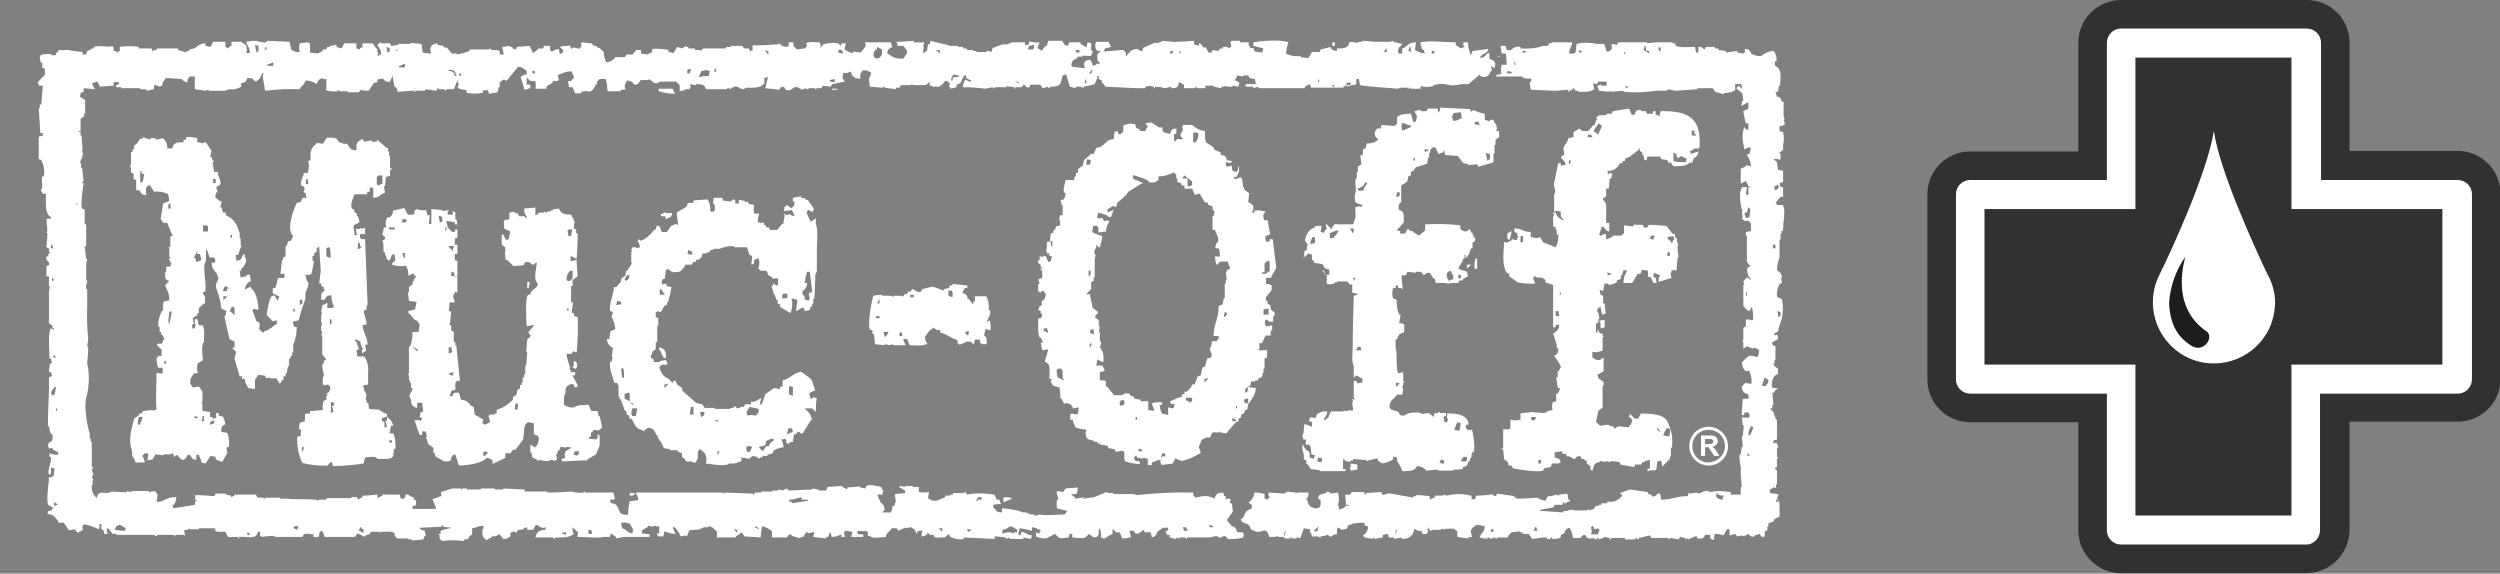 <?xml version="1.0" encoding="UTF-8"?>
<!-- Generator: Adobe Illustrator 26.1.0, SVG Export Plug-In . SVG Version: 6.00 Build 0)  -->
<svg xmlns="http://www.w3.org/2000/svg" xmlns:xlink="http://www.w3.org/1999/xlink" version="1.1" id="Layer_1" x="0px" y="0px" viewBox="0 0 490.3 112.5" style="enable-background:new 0 0 490.3 112.5;" xml:space="preserve">
<rect x="0" y="0" width="490.3" height="112.5" fill="#808080" stroke="none"/>
<style type="text/css">
	.st0{fill-rule:evenodd;clip-rule:evenodd;fill:#100C08;}
	.st1{fill:#323031;}
	.st2{fill-rule:evenodd;clip-rule:evenodd;fill:#FFFFFF;}
	.st3{fill:#FFFFFF;}
	.st4{fill-rule:evenodd;clip-rule:evenodd;fill:#323031;}
	.st5{fill:#1D1D1B;}
</style>
<g id="Layer_2_00000102509320312218851870000009318443962065757086_">
	<g id="Layer_1-2">
		<polygon class="st0" points="415.9,74.4 386.3,74.4 386.3,38.1 415.9,38.1 415.9,38.1 415.9,8.4 452.3,8.4 452.3,38.1 452.3,38.1     481.9,38.1 481.9,74.4 452.3,74.4 452.3,74.4 452.3,104 415.9,104 415.9,74.4   "></polygon>
		<path class="st1" d="M452.3,112.4h-36.3c-4.7,0-8.4-3.8-8.4-8.4V82.8h-21.2c-4.7,0-8.4-3.8-8.4-8.4V38.1c0-4.7,3.8-8.4,8.4-8.4    c0,0,0,0,0,0h21.2V8.4c0-4.7,3.8-8.4,8.4-8.4c0,0,0,0,0,0h36.4c4.7,0,8.4,3.8,8.4,8.4c0,0,0,0,0,0v21.2h21.2    c4.7,0,8.4,3.8,8.4,8.4c0,0,0,0,0,0v36.3c0,4.7-3.8,8.4-8.4,8.4h-21.2V104C460.7,108.7,456.9,112.4,452.3,112.4z M424.4,95.6h19.5    V74.4c0-4.7,3.9-8.5,8.5-8.4c0.1,0,0.2,0,0.4,0h20.7V46.5h-21.2c-4.7,0-8.4-3.8-8.4-8.4V16.9h-19.5v21.2c0,4.7-3.8,8.4-8.4,8.4    h-21.2V66h20.8c1.2,0,2.5,0.2,3.6,0.6c3.2,1.3,5.2,4.4,5.2,7.8V95.6z"></path>
		<polygon class="st2" points="415.9,74.4 386.3,74.4 386.3,38.1 415.9,38.1 415.9,38.1 415.9,8.4 452.3,8.4 452.3,38.1 452.3,38.1     481.9,38.1 481.9,74.4 452.3,74.4 452.3,74.4 452.3,104 415.9,104 415.9,74.4   "></polygon>
		<path class="st3" d="M452.3,106.8h-36.3c-1.5,0-2.8-1.2-2.8-2.8c0,0,0,0,0,0V77.2h-26.8c-1.5,0-2.8-1.2-2.8-2.8c0,0,0,0,0,0V38.1    c0-1.5,1.2-2.8,2.8-2.8c0,0,0,0,0,0h26.8V8.4c0-1.5,1.2-2.8,2.8-2.8h36.4c1.5,0,2.8,1.2,2.8,2.8v26.9h26.8c1.5,0,2.8,1.2,2.8,2.8    c0,0,0,0,0,0v36.3c0,1.5-1.2,2.8-2.8,2.8c0,0,0,0,0,0H455V104C455,105.5,453.8,106.8,452.3,106.8L452.3,106.8z M418.7,101.2h30.8    V74.4c0.1-1.6,1.4-2.9,3-2.8h26.6V40.8h-26.8c-1.5,0-2.8-1.2-2.8-2.8V11.2h-30.8v26.9c0,1.5-1.2,2.8-2.8,2.8c0,0,0,0,0,0h-26.8    v30.8h26.6c0.4,0,0.9,0,1.3,0.2c1,0.4,1.7,1.4,1.7,2.6L418.7,101.2z"></path>
		<polygon class="st4" points="418.8,40.9 418.8,11.3 449.4,11.3 449.4,40.9 449.4,41 479,41 479,71.5 449.4,71.5 449.4,71.5     449.4,101.1 418.8,101.1 418.8,71.5 418.8,71.5 389.2,71.5 389.2,41 418.8,41   "></polygon>
		<path class="st2" d="M444.5,53.4c-2-4.3-9.1-19.5-10.3-27.6v-0.6c0,0.1,0,0.2,0,0.3c0-0.1,0-0.1,0-0.2v0.3    c-1.3,8.4-8.8,24.5-10.6,28.1c-3.1,5.9-0.8,13.1,5,16.2c5.9,3.1,13.1,0.8,16.2-5c0.9-1.7,1.3-3.5,1.4-5.4    C446.2,57.3,445.6,55.3,444.5,53.4z"></path>
		<path class="st5" d="M429.6,67.7c-1.4-1-4-2.8-4.2-8.3c0.2-3.2,1.3-6.3,3.1-8.9c0.5-0.8-3.6,9.3,4.4,14.6    C434.2,66.4,432,69.4,429.6,67.7z"></path>
		<path class="st2" d="M293.1,13.4l0.2-1h-0.2V12l-1-0.5v-1h-0.2v-0.2l-1,1h-0.7c0.6-1,1.4-0.6,1.7-1.7l-3.1,0.4l-0.2,0.5v0.2h-0.2    c-0.3-0.8-0.5-1.6-0.5-2.4H287V9h0.2v0.2l-0.7,0.3l-1-0.7V8.3c-2.5,0-4.9-0.4-6.9,0c0,0.5,0.1,1.1,0.5,1.5h0.2v0.5h0.2v0.2    c-0.7-0.1-1.4-0.3-2-0.7l0.2-1.5c-1.9,0.1-1.4,0.8-2.7,1.2v1h-0.7l-0.2-0.7h0.2V9.3h0.2l0.5-0.7l-1-0.2v0.2H274V8.3h-0.7V8    l-0.7,0.2h-2.9c-0.8-0.1-1.6-0.1-2.5-0.2v0.2h-0.8v0.2l-1.7-0.2L264.4,9c-0.5,0.5-1.3,0.5-2.2,0.5V10c-0.5,0-0.9-0.2-1.2-0.5V9.2    l-2,0.5l-0.2,0.5h-1.5l-0.7,1.2l-1.5-0.2V11c-1,0.1-2,0-2.9-0.5c0.1-0.8,0.2-1.5,0.5-2.2c-1.6-0.6-5.2-0.3-6.9,0V9l2,0.5l-0.2,0.5    v0.3l-1.5-0.2l-0.3-0.7h-0.7V9h-0.2V8.3h-1.7V8h-1.7v0.2h-0.2l0.2,1l-0.7,0.3V9.2h-1v0.3h-0.5L239,10l-1.2-0.2l-0.2,0.5H237    l-0.5-1H236l-0.5-0.7l-0.2-0.2L235,9l-0.5-0.2h-0.3V8c-1.4,0.1-2.8,0.2-4.1,0.2L227.9,8v0.2h-0.5v0.2h-1l-2.2,1l-0.2,0.7l-1-0.5    c-1.3,0.1-1.3,0.6-2,1.2v0.2h-0.2v-0.7l-0.5-0.5c-1.3,0.1-2.6,0.2-3.9,0.3l0.3-0.5V9.5l1.2-0.3l-0.5-1h-2.4l-0.2,0.5    c0,1.2,0.4,1.5,1.2,1.2l-0.8,0.7c0,1-0.1,1.3,0.5,1.7v0.2h-0.7v0.2l-0.7,0.2c-0.1-0.8-0.2-0.7-0.5-1.2c-1.2,0.1-1.4,0.7-1,1.7    c-0.8-0.1-1.6-0.2-2.4-0.3l-0.3-0.2c0.1-1.1,0.4-1.1,1.2-1.5v-0.3h1v-0.2L214,11l0.2-0.7h0.2L214,9.8V8.5l-0.7-0.2l-0.2,1    l-1.2-0.7V8.3h-2.2l-0.2,0.5V9l-0.7-0.2L208.3,8h-2.7l-0.3,1h-0.2c-0.4,0.5-0.5,0.2-0.7,1l-0.8-0.5h-0.2l0.5-1.2    c-0.7,0.1-1.4,0-2-0.2l-0.2,0.7H201V8.3h-2.7v0.2h-0.5v0.2h-1.2l-1.9,0.7l-0.2,0.5v0.3l-1-0.3v0.3h-2V10h-0.7V9.8h-1.2V9.5h-0.7    V9.2h-1V9h-1.5c-1.1-0.4-2.7-0.6-3.9-1l-0.2,0.7h-0.3l-0.2,1.3h-0.3v0.3h-0.5l0.2-1l-0.2-0.5h0.2V8.3h-2V8    c-1.1,0.1-2.3,0.2-3.4,0.2l0.2,0.5V9h1.2l0.7,1c-0.1,1-0.4,0.8-0.7,1.5c-2.2,0-1.8-0.3-3.2-1c0.1-1.1,0.2-0.6,0.7-1.2h0.3l-0.3-1    h-5.1l0.2,0.5c-0.2,0.8-0.6,0.9-1,1.5l-1.5-0.2v0.3c-0.9-0.1-1-0.4-1.7-0.7l0.3-1.2h-0.8l-0.2,0.5l-0.5-0.5c-1-0.2-2-0.1-2.9,0.2    l-0.7,0.7l0.2-0.7h-0.2V8.3c-0.8,0-2.3-0.2-2.7,0.2l0.2,0.5l-0.5,0.5l-1.5,0.2L155.6,9V8.3h-0.9V9h-0.2v0.2    c-0.5,0-1.1-0.1-1.5-0.5V8.5l-0.5,0.2c-1.6,0.1-3.2,0.2-4.9,0.2v1h-0.3l-0.2,0.3l-0.2-0.7h-1L145.6,9h-2.2v0.2h-1v0.3H138    l-0.7,0.5V9.8h-1V9.5H135V9.2h-0.5V9l-0.7,0.5l-1-0.3l-0.7,1.2l-1-0.2V9.8c-1.1-0.2-2.1-0.3-3.2-0.2v0.7l-0.7,0.2v0.2l-1.5-0.2    V9.8h-1V10l-0.7,0.7h-1.2l-0.2,0.5h-2v0.2c-0.6,0.4-0.6,0.7-1.7,0.8c-0.3-0.6-0.5-1.3-0.5-2l-0.7-0.7l-0.7-0.3V9h-0.5L116,8.5    l-2-0.2v1h-0.3v0.3l-1.2-0.3l-0.5,0.3H112l-0.2-0.7L111.5,9c-0.6,0-1.2,0-1.7,0.2l0.7,0.7l-0.2,0.5l-0.5,0.2l-0.2-1    c-0.9,0.1-0.7,0.3-1.5,0.5l-0.2-0.3V9h-1.2l-0.2,0.5h-1v0.2l-1,0.7L103.9,9l-2.5,0.2l-0.2,0.5l-0.7-0.2V9.2H100V9l-1.5,0.2    l0.3,1.5H98V10l-0.5-0.2h-1.2V9.5l-0.5,0.2h-3.7V10c-0.8,0.3-1.6,0.5-2.5,0.7v-0.2h-1l-1-1.2H87V9l-1.2-0.2V8.5    c-1.3,0.1-1.7,0.9-1.2,2c-0.6,0-1.1-0.1-1.7-0.2l-0.2-1.5l-0.2-0.2l-2-0.2v0.2h-2.4v0.2L76.7,9l-0.2-0.5h-1.7l-0.2-0.2L74,8.8    l0.7,1.2v0.7h-0.2L74.2,11L74,10.7l0.2-0.2L74,10.2V9.5h-0.2l-0.7-1h-2v0.7l-0.5,0.3v0.2l-0.7-0.2v-1h-2.4l-0.5,1l-1-0.3V8.8    L64.7,9v0.2h-0.5L64,9.7h-0.7V10l-1,0.5l-1.5-0.2V8.5l-0.5-0.2l-1.5,0.2c-0.2,0.6-0.2,1.2,0,1.7c-0.6,0.1-1.2-0.1-1.7-0.5    l-0.3-1.5c-1.5-0.1-3-0.1-4.4-0.2v0.2H52v0.2L50,8c-0.6,0-1.2,0.1-1.7,0.2c0.2,1,0.7,1,0.7,2.2h-0.7c0.2-0.8,0.1-0.5,0-1.5l-1-0.7    h-1.9V9l-0.5,0.2v0.3l-0.7-0.3v-1h-2.4l-0.5,1l-1-0.2V8.5c-1.4,0.1-1.3,0.5-2.2,1l-1,0.2V10h-0.5v0.3l-1.7-0.5V9.5h-4.1v0.2    L29.9,10l-0.2-0.5h-2.5V9.2c-1.2-0.2-2.5-0.2-3.7,0V10l-0.7,0.3V10h-0.5V9.2h-0.2V9c-0.8,0.4-2.5-0.2-3.7,0.2v0.3h-0.5v0.2    L17.1,10l-0.2,0.7h-0.7v-0.5c-0.8-0.1-1.6-0.2-2.5-0.3V9.8h-2.2l-0.2,0.5H11v0.5h-0.3L10.5,11v-0.2H10v-0.2c-0.7-0.1-1.4,0-2,0.2    l-0.2,0.5l0.2,1h0.3v1l0.5,0.2v1.2l-1.4,1.4l0.2,0.5v0.2h0.8c-0.1,1.2-0.2,2.5-0.3,3.7H7.8v0.7H7.6c0.1,1.6,0.2,3.3,0.3,4.9h0.5    v0.5l-0.8,0.2v4.4l0.5,0.2c0.5,1,0.7,2.1,0.5,3.2H8.3c-0.3,0.9,0.3,2.1-0.3,2.7l0.3,0.5v0.2h0.7C9,40.1,8.8,41.9,10,42.6    c-0.3,0.7,0,0.3-0.7,0.2v0.2H9.1l0.2,2.2l-0.2,0.5h0.2V46l-0.2,2.5l0.5,0.2v0.7h0.2v0.2H9.6l-0.2,0.7H9.1c-0.3,1,0.8,0.8,0.5,1.7    l-0.5,0.2v2h0.5v2h0.2l-0.2,0.8v6.4l0.7,0.5v0.5h0.3v0.3l-0.7-0.3c-0.5,1.4-0.2,4.1-0.2,5.9H10l0.2,1H9.8l-0.2,1.5    c0,0.2,0.8,0.2,0.5,1L9.6,74v2.7c-0.1,2.3-0.2,4.6-0.2,6.9h0.2c0.3,0.9,0,1.2,0.7,1.7c0,1,0.1,1.2-0.7,1.5l-0.2,0.5    c0.3,1.2,0.2,0.3,1,0.7v0.2l1,0.5v0.5c-0.6,0-1.2-0.1-1.7-0.3v0.7H10c0,1.6-0.5,1.8-0.5,3.4H10v-1.3l0.7,0.2l-0.2,1.5h-0.3v0.2    H9.6c0,1.2-0.7,4.8,0,5.6H10v0.2l0.5,0.2l-0.5,0.5c-0.6,0.4-0.5-0.3-0.7,0.7c1.3,0.1,1.3,0.6,2,1.2l0.2,0.5h1l1,1.5l1.2-0.2    l0.3,0.5l0.5,0.2v-0.2l0.7-0.3v-1h0.2v-0.2c1,0.2,2,0.5,3,1c0.2-0.8,0.2-0.2,0-1h0.5v0.7h-0.2l0.7,0.7v0.5h0.7l-0.2-1h0.2v-0.2    l1,1.2h0.7v0.2h7.3l0.7,0.3v-0.3h3.4v0.3h0.2v-0.3h1.7V105h0.2l-0.2-1l1-0.2v-0.2l0.2,0.2h1.7v-0.2h3.2v0.5l0.5,0.2h1.5l0.5,1h2    v0.3h0.2v-0.3c1.7-0.2,3.2,0.7,3.7-1H51v0.8h0.2v0.2c0.9-0.1,1.8-0.2,2.7-0.2v0.2h5.4l0.3-0.5c0.6-0.3,1,0,1.9,0v0.5h1l0.2-1    l0.5-0.2l0.5,1.2h5.9l0.5-0.7l1.5,0.7V105H72v-0.2h0.5l0.2-0.5h1.8l0.2,0.3v-0.3c0.8,0,2.3-0.2,2.7,0.3v0.5l0.5,0.5h2.2v0.2h0.7    v0.2l2.2-0.2l0.3-0.7h0.2l-0.2-1l-0.7-0.2l-0.2-0.2v-0.2l4.2-0.2v-0.3h0.3v0.3l1.7,0.2l-2,0.5l-0.2,0.2v0.5H86v0.2h0.2v0.7    l0.5,0.5c1.4-0.2,2.8-0.2,4.2,0c0.5-0.7,0.3-0.1,1-0.5v-0.3l0.7-0.5v-1.2c1.3-0.2,0.9-0.4,2.2-0.5v0.7h-0.2c0,1.2,0,1.6,0.7,2v0.2    l1.2-0.7V105l0.2,0.2c0.8,0,0.8-0.2,1.2-0.5l0.8,1c1,0,0.8-0.2,1.4-0.5v-0.7l0.7-0.3l0.5,0.3l0.2-0.5l1.2-0.2v-0.2l0.7-0.2v0.5    h1.2l0.5-1l0.7,0.3v0.2h0.5v0.2l0.7-0.2v0.5c-1.2,0-1.8,0.5-2,1.5h3.4l0.5,0.3v-0.3c1.7,0,2.3,0.1,3.4-0.5l0.2-0.2v-0.3h-0.2v-1    l0.2,0.2l0.7,0.7h0.2l-0.2,1c2.4,0,3.9,0.3,5.2,0h1.2l0.2-0.7l1,0.7v0.3l1.5-0.3h5.1v-0.5l-1.5-0.2V104l1.2-0.7v-0.2l1,0.2v-0.2    l1.2,0.2v1.2l-0.5,0.2l0.3,0.5h1l0.2-1c0.7,0.3,1.4,0.5,2.2,0.5l-0.5-1v-0.5c0.7,0.5,1.2,1.2,1.5,2l1-0.2l0.2,0.2l0.5-1.2l2.2-0.2    v-0.2h0.5v-0.2h1v-0.2c1.1,0.1,1,0.6,1.7,1v1.2h3.7v-0.2l1.2-0.8l0.5,0.8l3.2,0.2c0-0.7,0.1-1.5,0.3-2.2c0.7,0.2,1.4,0.5,1.9,1    v1.2h2.9c0.2-0.1,0.2-0.8,1-0.5v0.2l1.7,0.5v-0.3h0.5l0.7-1l0.3,0.3l1.2-0.3l-0.2,1l2.5,0.3v-0.3h0.4l0.2-0.5l0.3-0.5l0.2,1    c0.7,0,1.3-0.2,1.9-0.5v0.5h0.7l-0.2-1h0.2v-0.2l1.5,0.2l-0.3,1h2.4v-0.5h-1v-0.2h-0.2v-0.3h0.2v-0.2c0.6,0.1,1.1,0.1,1.7,0v0.2    h0.2v0.8h0.3c0.6,0.6,2.2,0.3,3.2,0.2c0.2-0.9,0.8-1,1.2-1.7h1l0.2,0.5l1.2-0.5v-0.2l0.2,0.2l1.2-0.2l0.7,0.5l0.2,0.5l0.3,0.3    v-0.5l1-0.2l-0.2,1.2c0.5,0,0.9-0.2,1.2-0.5v-0.3l0.5,0.5h0.7l0.2,0.5h0.6v0.3l0.2-0.3h1.2l0.8-0.7l0.2,0.5    c0.8,0.5,1.8,0.7,2.7,0.5v-0.3l6.1,0.3v-0.5h0.2l2,0.2v0.3l0.7-0.3v0.3h2.7v-0.3l1.5,0.3l0.2-0.7c-1.2-0.1-1-0.5-2-0.7l-0.2,0.5    l-0.2,0.2l-0.3-0.2l0.3-1.2c0.8,0.1,1.6,0.3,2.4,0.5v-0.7l1,0.2v0.2h0.5v0.2h0.2v0.2h-0.2v0.5l-0.7-0.3v0.8    c1.9,0.8,2.2,0.3,3.7-0.5l0.7,0.7c0.4,0.3,0.9,0.1,2,0l0.2-0.7h0.5v0.7c1.8,0.1,2.5,0.5,3.2-0.7l1,0.7c1.1-0.1,1-0.5,1-1.7h0.2    c0.2,0.5,0.3,1.1,0.2,1.7l0.8,0.3v-0.3h0.5v-0.2l1-0.5v-1l0.7,0.7h0.7l0.5,1.2c0.6,0,1.2-0.1,1.7-0.3l-0.3-1.2h0.8    c0.2,0.1,0.2,0.8,1,0.5l1-0.7l0.2,0.5h1.2l0.2,1c1-0.2,0.7-0.6,1.2-1.2l1-0.7h1v0.5l-0.5,0.2l0.3,0.7h0.5v0.5l1.2,0.3l0.2-0.3    l0.5,0.3v-0.3h1l0.5,0.3v-0.3h4.4c0.6,0,0.9-0.4,1.7-0.2v0.2c1,0.2,1.1-0.9,1.9,0.3c1,0.1,2,0,3-0.3l0.2-0.7h-0.2v-0.3h-1    c-0.6-0.3,0-0.9-1.2-1.2l-1-1.2l1.2-1.7l-0.2-1.5l-0.5-0.3l0.2-0.2v-0.5h-0.7V98h-0.2v-0.7h-0.3l-0.2-0.7c-1.1,0-1.5,0.3-1.7,1.2    c-1.3-0.7-2.1-0.6-3.7-0.2l-0.5-0.5v-0.5c-3.7-0.1-7.3,0.1-11,0.5l-0.7-0.2h-3.9v-0.2h-1.2v-0.2h-0.2c-0.8,0.3-1.6,0.7-2.4,1    l-2.2,0.3v-0.3H213l-2.2,0.3v-0.3L210,97l1.2-0.2l0.2-1.2l-2.4,0.2l-0.5,0.7l-1-0.2l-0.3,0.2l0.4,1.5h-0.3c-0.1,0.6-0.1,1.2,0,1.7    l2,0.5l-0.5,0.7c-1.9,0-3.1,0.3-4.9,0l-1,0.3v-0.3h-1v-0.2h-0.5v-0.2h-0.7c-1.3-0.5-2.7-0.7-4.2-0.8v0.8c-1.5-0.1-0.9-0.4-1.7-1    V99l1.5-0.2l-0.3-0.8h-0.5l-0.5-1c-1.4-0.2-2.8-0.3-4.2-0.2l-1.2,0.2l-0.2-0.5l-0.5,0.2h-2V97h-0.5v0.2h-1v0.3l-1.7,0.7    c-1.3,0-0.9-0.1-1.7-0.5l0.2-1.2c-0.7,0.1-1.3,0.1-2,0v-1h-1.2v-0.2h-1.5v0.2l-1-0.2l-0.2,0.2l1.2,0.7v0.5l-2,0.2l0.2,1.7h-0.2    v0.5l-0.5,0.2v0.5H175l-0.3,0.7H173l0.5-0.5c-0.1-1-0.3-0.9-0.7-1.5h-0.2V98h-0.2l-0.3-1h1v-0.5h0.2l-0.5-1    c-0.6-0.1-2-0.6-2.9-0.2l-0.2,0.5l-1-0.2v-0.2l-2.5,0.2V96l-1-0.5v-0.2l-2.9,0.2l-0.3,0.7h-1.5V96l-1.2-0.2V96l-4.6,0.2l-0.5-0.5    V96h-0.5v0.2l-1-0.2v0.2h-1.2v0.2h-2.2v0.2H148V97l-0.5-0.2l-5.4-0.2v0.2l-0.5-0.2h-4.9c-4.3,0-8.4,0-12,0    c0.2,0.7,0.4,0.6,0.5,1.5l-1.7,0.2c-0.2,0.8-0.3,1.6-0.3,2.5l-0.2,0.2c-2-0.1-1.3-1.1-2.2-2c-0.7-0.6-0.9,0.2-1.2-1h0.7l0.3-0.2    l-0.3-1.2h-5.6v-0.2h-0.2v0.2c-0.8,0.1-1.7,0-2.5-0.2c-1.6,0.1-3.1,0.2-4.7,0.2v-0.2h-4.4V96l-4.2-0.2V96H97v-0.2h-2.7V96h-2.7    v-0.2h-1V96h-0.2v-0.2h-1.7l-2.2,0.7v0.7h0.3l-2,0.7l0.7,1.7v0.2h-4.6v-0.5l0.7-0.2v-1h-0.3C81,97,80.8,97.8,80.1,97h-0.5    l-0.3,0.8h-0.7L78.4,97H75v0.2l-1,0.5V97c-1,0.1-2,0.2-2.9,0.2v0.3l-1,0.5v-0.5h-1.2v0.2H64V98h-1.5v0.2L62,98    c-2.3-0.2-4.8,0-5.6-0.2h-1.5v-0.2H52v0.2h-0.3v-0.2h-1.2L50.2,97h-4.2v0.2l-0.7,0.3v-0.3l-1-0.2v-0.2h-2l-0.3,0.5    c-1.2-0.1-2.5-0.2-3.7-0.2v1h0.3v0.2h-0.3L38.2,99L34,99.7L33.8,99h0.3c0.3-0.4,0.4-0.9,0.5-1.5c-2,0-1.8,0.6-3.7,1v-0.2h-0.2    l0.2-1.3l-0.5-0.7l-1.2,0.2v-0.2h-3.4v0.2h-0.2l-0.7-0.2v0.2c-1.1,0.2-3-0.4-3.7,0.2c-1.4-0.1-2-0.3-2.2,1l-0.2-0.2    c-0.6-0.6-0.9-1.4-0.8-2.2l0.3-0.7h-0.3l0.3-0.5l-0.3-0.5l0.3-0.5l-0.3-1l0.3-0.5h-0.3v-4.9h-0.2V86h-0.2v-1    c-0.4-1.1-1.2-5.1-0.7-6.9c0.6-2.2,0.7-4.6,0.2-6.9c0.1-1.1,0.2-2.1,0.2-3.2h-0.2l0.2-1.5c-0.2-2-0.3-4.1-0.2-6.1v-3.7h-0.2    c-0.2-0.8,0.3-1.2,0.2-1.7h-0.2v-3.2l0.2-1h-0.2c-0.1-0.8-0.2-1.6-0.3-2.5h0.3V44h-0.3v-2.9l-0.5-0.2c-0.4-0.9,0.3-4.9,0.3-4.9    l-0.3-0.2v-0.2h0.3c-0.1-0.9-0.2-1.8-0.3-2.7h-0.2V32h-0.2c0-0.6,0.7-1.2,0.5-2.2h-0.2l0.2-0.2l-0.2-3h-0.2v-0.7h-0.3v-0.2h0.3    v-2.4l0.7-0.5v-0.5h0.2v-2h-0.2l0.2-0.2v-0.5L15.7,19c0.1-0.8,0-0.8,0.7-1v-0.7l2.2,0.2l-0.5-1v-0.2l1-0.3l0.5,1l2.7-0.2v-0.7h1    v0.5h-0.5v0.5h1v0.2h3.7v0.2h1.2v0.3l1.5-0.3v-0.7h0.2v-0.2h0.2v0.2h0.5v0.2l0.7-0.2c0.1-1,0.4-0.8,0.7-1.5l3.2,0.2v0.2l1,0.5    c0-0.4,0.2-0.9,0.5-1.2h1v2.5l2.2,0.3l0.5-0.3v0.3h1.7c0.8,0,1.8,0.1,2.2-0.3c0.9,0.1,1.7,0,2.5-0.5v-0.7c0.9-0.1,0.9-0.3,1.2-1    c1,0,1.1,0.1,1.5,0.7c0.9-0.2,1.1-0.9,1.5-1.7h0.2c-0.4,0.9,0.2,2.1,0.2,3.2l0.2,0.3c2.2-0.3,4.4-0.4,6.6-0.3    c0.4-0.7,1-0.8,1.2-1.7c0.8,0,1.6,0.2,2.2,0.7c0.3-0.7,0.4-1,1.2-1.2v0.2H64v2.2c0.7,0.2,1.5,0.3,2.2,0.2v-0.2h0.2l0.3,0.2h1.5    v0.2h2.2l0.3-0.5l0.7,0.2l0.2-0.2v0.2h0.7l1-1.5l0.7-0.2v-0.5l1.2-0.2v0.2c0.3,0.3,0.8,0.5,1.2,0.5l0.5-1v-0.5l0.5,2.5h0.3L78,18    l2.7-0.2h0.5V18h0.2v-0.2h2v-0.3l2.2,0.3l0.2-0.5H86v0.2h1.2v0.3l0.5-0.3H89l0.7-1.7H90l-0.3,0.2l0.3,0.5l-0.3,0.7H90v0.2l1.5,0.3    v0.5c1.1,0.2,2.1,0.2,3.2,0v-0.5h1l0.2,0.7l1.7-0.3l0.2-1H98v-1h0.2c0.7-1,0.9-0.1,1.2-0.3l2.2-2.7c1.1,0.1,1,0.4,1.7,0.8v0.7    c-0.8,0.1-0.7,0.2-1.2,0.5l0.7,2.2v0.3l1.2-0.3v-0.7h-0.7v-1.4c0.8,0.6,0.1,0.7,1.7,0.7c0.1,0.5,0.1,1,0,1.5h2.2v-0.5l1.2-0.7    v-0.3h1v-0.2h0.2l-0.2-1c1-0.3,1.3-0.7,2.7-0.7l0.5,1.2l-0.5,0.5v0.2h-0.7l0.2,1.2h0.7l0.5,1.2h1.2v-0.3l1.2-0.2v0.2    c1.2-0.1,1.2-0.6,1.7-1.5h0.2v-0.5l0.5-0.5h1.2c0.2,0.7,0.3,1.5,0.3,2.2l0.2,0.2h2.4v-0.2l1-0.2l-0.2-0.5c0.1-0.8,0.2-0.7,0.5-1.2    c0.5,0,0.9,0.2,1.2,0.5v0.2c1,0.4,1.2-0.6,1.5-0.8h1.5v-0.2c0.6,0.1,1.2,1.5,2.2,0.5h3.2l0.7,0.7v1.2l1-0.2v-0.2h1v-0.3h0.2    l-0.2-0.7l1.2,0.2v-0.2c1.3,0,1.6,0.1,2,1h4.1v-0.3l0.8,0.3v-0.3h0.5v-0.2c0.9-0.3,1.5,1,2.4,0.2c1.5,0,2.8,0.1,3.4-0.7h0.2v-1.2    l0.7-0.2l-0.5,2.2l2.7,0.3c0.2-0.1,0.2-0.8,1-0.5l0.3,0.5c1.2,0.5,1.4-0.8,2.4-0.5v0.2h0.5v0.3l1.2-0.3v0.3l0.5-0.3h1.2v0.3h0.2    v-0.3h1l0.3-0.5l1.5,0.2l0.3-0.5l2.5-0.5l-0.5-0.7l0.2-1h1v-0.2h0.5l0.2,0.7l0.7,0.5v0.2l0.2-0.2l0.7,0.2c0-1.3,0.1-1,0.5-1.7    c1.3,0,0.9,0.1,1.7,0.5l-0.5,1.2l0.2,1.5l2.4,0.2l0.5-0.2v0.2l2.2,0.3v-0.3h0.7l0.3-0.5h2v-0.2l0.5,0.2h2.4l0.7-0.7v0.7h0.2v0.2    h0.5v0.2l0.7-0.2v0.2c0.7-0.1,1.3-0.6,1.6-1.2h0.5l0.5,0.5l-0.2,0.7h0.3v0.3l1.2-0.3v-0.5c1.3-0.3,0.8-1,1.5-1.7l0.3-0.2l0.2,0.7    l0.5,0.2l0.5,0.3h-0.3v0.2l-1-0.5c-0.3,0.5-0.4,1-0.5,1.5c1.5,0,2.9,0.1,4.4,0.3l1.5-0.3v0.3l0.5-0.3h2.2v-0.2l1.5,0.2v0.3h0.2    v-0.3h1.3l0.3-0.5c0.5,0,0.4,0.8,1.2,0.5l0.2-0.5h1.9l0.5,0.7l1-0.3v0.3l0.7-0.3c2,0,1.8-0.8,2.2-2.2l0.7-0.2    c0.2,0.8,0.5,1.6,0.7,2.4l1.2,0.3v-0.3h1l0.5,0.3v-0.3c0.7-0.1,1.5-0.3,2.2-0.5l0.5-1.2l0.9,0.5v0.5h0.2l0.5,0.7l6.1,0.3h1.7v-0.3    l1.2-0.2v0.2h0.5v0.3h0.2v-0.3c0.7,0,1.3,0.1,2,0.3l1.2-0.3v0.3c1.1,0,1.4-0.2,1.5-1.2l1,0.5v0.7h2.2v-0.3l0.5,0.3h1.5v-0.5h1.6    v0.2l1.5,0.3v-0.3h0.7v-0.2l0.5,0.2h1v-0.2l1.2,0.2v-0.2l0.2-0.5l-0.7-0.5h-0.2v-0.3h0.2l0.2-0.7l1.2,0.2v-0.2h1l0.3,0.5l1,0.2    l0.2,1h-2v0.5h1.5v0.3l1-0.3v0.3h9.1v-0.3l1-0.5l0.2,0.7h6.4v-0.3h0.5v-0.2h1.5l0.5-0.2v-1h0.5l0.2,1.2c2.1,0.4,5.8,0.5,7.4,0.7    l0.5-0.2h1.5v0.2h0.2v-0.2h0.3v0.2h2v-0.5c0.8,0.2,1.6,0.2,2.5,0v-0.2l1-0.2c0.7-0.1,1.5,0,2.2,0.2c0.7,0.1,1.5,0,2.2-0.2h1.5    l2-1.7v-0.2l0.7,0.5c1.3,0,1.3-0.4,1.7-1.2h0.2l-0.2-1L293.1,13.4z M211,9.8h0.7v0.5H211V9.8z M11.3,99l-0.7,0.2v-0.7l0.5,0.3h0.2    V99z M10,48.7V48h0.2l0.3,0.7L10,48.7z M10.2,55.1v-0.5h0.3v0.5H10.2z M10.5,69.8l0.2-0.2l0.3,0.7L10.5,70l-0.3-0.2L10.5,69.8z     M10.5,77.4l-0.3,0.2L10,76.9l0.7-1H11l-0.3,1.5L10.5,77.4z M11.2,80.6H11v-0.5h0.2L11.2,80.6L11.2,80.6z M237.2,102.9l0.7,0.3    v0.2h-0.7C237.2,103.4,237.2,102.9,237.2,102.9z M232.6,103.4l0.3,0.7h-0.7l-0.2-0.7H232.6z M196.6,103.9c1-0.1,0.9-0.5,1.7-0.7    l1.2,0.7v0.5h-0.7v0.3l-0.5-0.3c-0.6,0-1.2,0-1.7,0.3L196.6,103.9L196.6,103.9z M191.6,98l0.2-0.5h0.7V98h-0.7v0.2h-0.5L191.6,98z     M190.4,103.9v0.2h-0.3v0.2h-0.2l-0.3-0.5H190.4z M184.8,103.6v0.7l-0.7-0.7H184.8z M154.9,98c0.8,0,2.1-0.5,2.2-0.5l0.2,0.5h1.2    v0.2l-3.2,0.5v-0.3h-0.5V98z M148.5,103.4l0.3,0.2v0.2l-1-0.5H148.5z M144.4,103.9h0.2v0.5h-0.2l-0.5-0.7L144.4,103.9z     M123.5,102.7l0.7,1.2l-0.2,0.7c-1.2-0.2-0.9-0.7-2-1l-0.2-1C122.6,102.3,122.5,102.5,123.5,102.7L123.5,102.7z M115.4,103.9h0.5    l0.2,0.5v0.3h-0.7V103.9z M110.3,104.4h0.7v0.5l-0.5-0.2h-0.2L110.3,104.4L110.3,104.4z M70.6,103.6v-0.2h0.2v0.2l0.5,0.2v0.7    l-1-0.5L70.6,103.6L70.6,103.6z M62,103.9l-0.5-0.2L62,103.9z M57.8,103.2h0.7l-0.2,0.7l-0.5-0.2l-0.3-0.2L57.8,103.2z     M48.5,104.4h0.2l0.3,0.3v0.2h-0.5V104.4z M22.8,103.2l0.7-0.3l1.2,0.7l-0.2,0.5c-0.7,0-1.3-0.1-2-0.2L22.8,103.2L22.8,103.2z     M14.7,40.4l0.3-0.5h0.2L14.7,40.4z M50.7,10h-0.2v0.3h-0.2L50,8.8L50.7,9L50.7,10L50.7,10z M52.2,9.8l-0.5-0.2H52V9.2l0.5,0.3    h-0.3L52.2,9.8L52.2,9.8z M53.6,12.9h-1.2v-0.2l1.2-0.5L53.6,12.9L53.6,12.9z M76.4,10.2h-0.2l-0.2,0.2l-0.2-1.2l0.7,0.3    C76.4,9.5,76.4,10.2,76.4,10.2z M77.9,10l-0.5-0.2h0.3l0.2-0.2V10z M79.4,13.2h-1.2V13l1.2-0.5V13.2z M89.2,14.9    c-0.2-0.8-0.3-0.9-1.2-1v-0.2c1,0,1.3,0.1,1.4,1l0.2,0.2L89.2,14.9z M90.4,14.9h-0.3v-0.5h0.3V14.9L90.4,14.9z M104.9,14.4h-0.5    v-0.5h0.3l0.2,0.2C104.9,14.2,104.9,14.4,104.9,14.4z M135.3,14.4h-0.5v-0.7l0.7-0.3L135.3,14.4L135.3,14.4z M139,14.9    c-0.7,0-1.3,0.1-2,0.2l0.5-1v-0.2h0.7v-0.2l1,0.2L139,14.9L139,14.9z M140.4,14.2l-0.3-0.2v-0.5h0.3V14.2z M150.7,10.7h-0.2v-0.2    L150,9.8l0.5,0.2h0.2L150.7,10.7L150.7,10.7z M163.7,16.1H163v-0.2h-0.3v-0.2l1-0.2L163.7,16.1L163.7,16.1z M164.4,10.3V9.8h0.7    l0.3,0.7L164.4,10.3L164.4,10.3z M172.5,11.3l-0.5,0.2l-0.5-0.2l-0.2-0.5c0.1-0.8,0.2-0.9,0.7-1.2V9.2l1,0.5    C173,10.6,173,10.9,172.5,11.3L172.5,11.3z M184.3,10.5l-0.7-0.7h0.7V10.5z M188,15.1h-1l-0.2,0.5v0.2h-0.3    c0.1-0.8,0.2-0.7,0.5-1.2l1,0.2L188,15.1L188,15.1z M199.8,16.4l-0.7-0.5l0.7,0.2V16.4z M202.8,9.5h-0.2v0.2h-1l0.2-0.7l1-0.2    L202.8,9.5L202.8,9.5z M210.8,15.4l0.5,0.2L210.8,15.4z M213.1,16.4l-0.5-0.3h0.2v-0.5h0.2L213.1,16.4L213.1,16.4z M214.1,14.2    v0.2h-0.5l0.5-0.7h0.2C214.3,13.7,214.1,14.2,214.1,14.2z M215.5,15.4h-0.3v-0.5h0.3V15.4z M230,10.5h-0.5V10h0.5    C230,10,230,10.5,230,10.5z M231.5,10.5h-0.2V10h0.2C231.5,10,231.5,10.5,231.5,10.5z M239.6,15.4l0.5,0.2L239.6,15.4z     M241.8,16.4l0.7-0.7L241.8,16.4z M258.7,16.1h-0.2v-0.5h0.2V16.1z M261.6,17.1h-0.2v-0.2l-0.3-0.2h0.5L261.6,17.1L261.6,17.1z     M264.8,16.9h-1v-0.2h0.2l0.2-0.5h0.7L264.8,16.9L264.8,16.9z M272,10.2h-0.7l0.7-0.7V10.2z M276.4,10h-0.2l0.2-0.5V9.2h0.2l0.2,1    L276.4,10L276.4,10z M281.3,10.5h-0.5V10h0.5V10.5L281.3,10.5z M283,10.2l0.5,0.2L283,10.2z"></path>
		<polygon class="st2" points="261.3,8.3 261.8,8.3 261.8,9 261.3,9 261.3,8.3   "></polygon>
		<path class="st2" d="M349.7,40.4v-0.2h-1.2v-0.2l-0.3-0.2l1-1.2h0.5v-1.9h-0.5l-0.2-0.8l0.7-0.2v-2.2l-1-0.2l-0.2-1.5l-0.8-0.7    l1.5,0.2v-1.2H349v-0.2l0.7-0.5v-1c0.2-0.8,0.2-1.6,0-2.5l-0.7-0.2v-1h0.7v-0.2h0.3V24l-0.2-0.5h0.2l-0.2-0.7V20l-0.5-0.2v-0.5    H349V19h-0.5l-0.3-1h0.5l0.2-1.2h0.2c0.1-1.9,0.4-3.3-1-3.9V12h0.3c0.1-0.7-0.1-1.4-0.5-2c-0.9,0-1.8,0.4-2.5,1    c-0.7,0-1.4-0.1-2-0.5v-0.2c-0.6-0.6-0.1-0.6-1.2-0.7v0.7l-0.3,0.2l-1.2-0.2V10c-0.7,0.1-1.5,0.2-2.2,0.3V10L337,9.8V9.5h-0.7V9.2    h-1.7l-0.3,0.5l-0.7-0.5h-0.5v1h-0.2v0.2h-0.2l-0.3-1.2c-1.1,0-2.9,0.2-3.7-0.2l-0.2-0.5h-0.5V8.3h-3.4l-0.2,0.2V8.3L323,8.5V8.3    h-5.6l-0.3,0.5l-1-0.2v1l-0.5,0.5h-0.5l-0.5-1.5h-1.5c-1.3-0.3-2.6-0.3-3.9,0l-0.2,1.7l-0.3,0.2h-1c0.1-0.7,0.4-1.4,0.7-2    l-0.2-0.2h-3.9v0.2h-0.5L303.6,9h-1c-1.4,0.5-2.9,0.6-4.4,0.5V9.2c-1.4-0.3-1.8,0.8-2.2,0.7V9.8h-0.5L295.3,9h-1l0.2,1.5h0.8    c0.2,1,0.1,1.3,0.2,2.2h-1c-0.1,0.9-0.3,0.9,0,1.7h-0.2v0.2h-0.7v0.2h-0.2v0.2h5.2v0.2c0.5,0.2,1.1,0.3,1.7,0.2v0.7H300l0.2,1.5    l4.9,0.2l2.5-0.2V18h0.2v-0.2l0.7-0.3v-0.2h0.2l0.3,0.5h0.5V18c1.6,0,2.1,0.1,3.2-0.5l-0.3-1.2l0.8,0.2l0.2-0.5h1.7v0.8h-1v-0.2    c-1.3,0.2-0.7,0.3-0.5,1.2l2,0.2l0.3-0.2V18l2.5-0.2V18c2.1,0.2,4.3,0.1,6.4-0.2h2.2v-0.3l1.7,0.3l4.2-0.3v-0.2h3l0.5,0.7l1.7,0.5    v-0.3c0.8,0.1,1.5-0.1,2.2-0.5v-1.2h1.2l0.2,1l-0.7-0.7l-0.5,0.5l1.2,1l0.2,1.5h-0.2l-0.2,1l1.2-0.7h0.2v1.2l-1,0.5    c0.1,0.8,0.3,1.6,0.5,2.4h0.5v1.2h-0.5l-0.3-0.5c-0.6,1.7-0.3,2.8,0,4.4l1-0.5v0.2h0.3l-0.3,1.2h-0.5c0.3,1,0.7,1,0.8,2.4l-1-0.2    v0.2l-1,0.5v2.9l1-0.5l0.5,1l0.5,0.2h-0.5v1.5h-0.5l0.2-1.5h-1v0.2c-0.6,0.7-0.3,3,0,4.2h0.2l-0.2,0.5l0.2,1l-0.2,0.2l0.5,0.5h0.8    l0.5,0.5v1.5l-1,0.2v0.7h0.2v5.1l0.5,0.7h0.3l-0.8,0.7c0.1,0.8,0.2,1.6,0.8,2v0.2l-0.8-0.5l-0.7,0.8l0.2,0.7h-0.2v3l0.2,0.2h-0.2    V60c0.5,0.4,0.4,0.8,1.2,1l0.3-0.5v-0.2h0.2c0.2,0.8,0.3,1.6,0.2,2.5l-1.2-0.2l-0.2,0.2v1.2l-0.5,0.3v2.4h-0.2l0.2,0.5v1.2    l0.7-0.5l1.2,0.5v-0.2c0.5,0,0.9,0.2,1.2,0.5c-0.1,2.4-0.9,0.6-2.2,1.2l-1.2,1.2c0.1,0.7,0.4,1.9,1.2,1.7l0.2-0.2    c0.4,0.8,0.6,1.8,0.5,2.7l-1.2-0.2l-0.7,0.7c0.1,1,0.4,1.3,1.2,1.5l0.2,0.7l-0.2,0.2h-1c-0.1,1.1-0.2,2.1-0.2,3.2h0.5v-0.5h0.8    v0.2h0.2v0.8h-1.5l0.2,1.5h0.2l-0.2,2.2h-0.2l0.2,2h-0.2l-0.2,1.5h-0.2c-0.1,0.8,0,1.7,0.2,2.5v1.7l0.2,2.2h-0.2V97h-2v-0.5    c-0.8-0.1-1.6-0.2-2.5-0.2l-1.7,0.2v-0.2c-1-0.2-1.5,0.4-2,0.5l-0.5-0.2l-1.2,0.2l-0.3-0.2l-0.2,0.7c-2.2,0-3.1,0.7-5.2,0.7    l-0.2-1.2h-0.5c-0.2,0.1-0.3,0.8-1.2,0.5V97h-0.5l-0.3-0.5l-3.4-0.5l-2,0.7l0.5,0.5c-0.5,0.6-1.2,1.1-2,1.2h-1v0.3h-1.1V99h-0.5    v0.2H313l-0.5,0.7H312v0.2l-0.7-0.2v0.2h-2.7V100h-1v0.2h-1v0.3l-4.4-0.3l-0.2-0.2l2.7-0.5l0.2-0.5h1.5l0.2-0.5h0.2v0.3    c0.6-0.2,0.3-0.4,1.2-0.5l-0.5-0.5V97h-0.2v-0.2l-1.5,0.2v0.2l-0.7-0.2l-0.5,0.2c-1.3,0.3-0.9-0.2-1.5,1l-1-0.2v-0.2h-0.5v-0.2    c-1.4,0.1-2.8,0.2-4.2,0.2v-0.2H297v-0.3c-1.1-0.2-2.3-0.3-3.4-0.5l-0.2,0.5l-0.7-0.2v-0.2h-0.2V97c-1,0.1-2,0.2-3,0.2l-0.2,0.7    h-0.7v-0.7h-0.2c-1.5-0.4-3.1-0.4-4.6,0l-0.7-0.2v0.2h-1.7v0.3l-1,0.5v-0.7c-0.9-0.1-1.8-0.2-2.7-0.2v0.2h-0.5v0.3    c-1.5-0.3-2.9-0.5-4.4-0.8c-0.8-0.2-1.3,0.4-1.7,0.2l-0.2-0.5l-3,0.2V97h-0.2l-0.2-0.5h-2.4l-0.3,0.5h-1l0.2,2h0.5v0.2h-0.7v0.2    c-0.3,0.3-0.8,0.5-1.2,0.5l-0.2-1.3h0.2c0-0.7,0-1.4-0.2-2l-1.5,0.2v-0.2l-0.7-0.2v0.2l-1.5,0.5l-0.2,0.7l0.5,0.2L259,99l-0.2,0.5    l-0.5,0.2c-1.2,0-1.8-0.6-1.9-1.7h-0.3l0.5-0.7v-0.7h-2.2l-0.3,0.2v-0.2l-1.7-0.2v0.2H252v0.2l-3.2-0.2v0.7h0.2l-0.2,0.5l-0.5,0.2    v-0.2H248v-1h-0.3c-0.6-0.2-1.1-0.2-1.7-0.2c-0.1,1.2-0.5,1.2-1,1.9h-0.2l0.7,0.5v0.7l-1,0.5c-0.6,0.7-0.3,1.2-1.2,1.7    c0.6,1,0.8,0.5,1.5,1s0,0.9,1.2,1.2c1.2,0.9,2.4-1.3,2.9,1.2h1.2l0.5-0.2v0.2h1.3v0.3h1.2v-0.3h0.2v0.3h1v-0.3l0.7,0.3l0.7-2    l1.2,0.2v0.7h0.2l0.2,0.7h1.2l0.5,0.3v-0.3l1.2-0.2v-0.2l0.8,0.5l0.7-0.5h0.5v-1.2h0.2v-0.2l0.7,0.5c1.8-0.2,0.7-0.4,1.5-1h0.5    v-0.2c0.8-0.1,1.6-0.2,2.5-0.2v0.5l0.7,0.3c0,0.7-0.4,1.4-1,1.7v0.2h0.3v0.2l1.7,0.3v-0.3h0.2v0.3l1.7-0.3v-0.5l1-0.2l0.2,0.7h1    v0.3l1.5-0.3v0.3c1.6,0,2.2-0.6,2.5-2c0.6,0.3,0.4,0.4,1.5,0.5v0.5h1v-0.3h0.2l-0.2-1l0.7,0.7l0.5-0.2h1.5v-0.2h0.2l0.5,0.2v-0.2    h1.2v-0.2h0.1v0.2h0.7v0.2l0.5,0.2v1.2l2.2,0.3v-0.3h0.7l-0.3-1.2l0.5-0.7l0.8-0.5l1.5,0.3c-0.1,1.4-0.7,1.1-1,2.2l1.2,0.3v-0.3    h0.2v0.3h0.2v-0.3h0.2l0.3,0.3l0.7-0.3l0.2,0.3v-0.3l0.5,0.3v-0.3h2v-0.2l0.7-0.8l1.7-0.2v0.2h0.5v0.3h1.2l0.7,1l2.2-0.3h0.7v0.3    h0.7v-0.3h0.3v0.3c0.6,0,1.2,0,1.7-0.3v-0.5c1-0.3,0.6-0.7,1.2-1.2l0.5-0.2c0.4,0.6,0.6,1.3,0.7,2h1.5c0.2-0.1,0.2-0.8,1-0.5    l0.2,0.5h0.5v0.3l0.5-0.3l1,0.3v-0.3h0.3v0.3l1-0.3v-0.2l1.2,0.2v0.3h0.3v-0.3h2.7v0.3h2v-0.3l0.7,0.3v-0.3l2.2-0.5l0.2,0.5h3.4    v0.3l0.5-0.3l1.5,0.3l0.3-0.5l1,0.2v0.3l0.5-0.3v0.3l1.7-0.7l0.2,0.5c1,0,1.2,0.1,1.5-0.7h1v0.7l0.7,0.3l0.2-1.2    c0.6,0,1.2,0.1,1.7,0.3l0.7-1.2h0.5v1.2l1.2-0.3l0.2,0.5l1-0.2l0.5,0.2v-0.2h0.5v-0.3c0.5,0,0.7,0.8,1.5,0.5v-0.2l1-0.3l0.3,0.5    l0.5,0.2v-0.2h0.2v-1l0.5-0.2v-0.7h0.2v-0.7l1-0.3l0.2-0.5l1-0.5v-2.7c-0.3-0.9-0.7-0.3-0.2-1.7l-1.7-0.2v-0.7l1-0.5v0.2h0.2V95    h0.2v-2.7l-0.5-0.5l0.5-0.2v-1.7h0.2v-0.3h-0.2v-1.7h0.2v-0.7h-0.2v-0.3h-0.7v-0.5l0.7-0.2v-3.9h-0.2l-0.5-1.5l-0.7-0.7h0.5v-0.7    h0.2c-0.1-0.8-0.1-1.6-0.2-2.4H348v-0.3l0.7-0.5l-1.2-0.2c0-1.6,0.2-2.2,1.2-2.7v-1l-0.7-0.5l-0.2-0.5h0.2v-0.7h0.2v-2.7l-0.5-0.2    l-0.2-0.5l1.2-0.7v-0.7h-0.2v-0.2l-0.5,0.2v-0.5c1.1-0.3,0.6-0.5,1-1.5c0.7-1.6,0.8-3.4,0.5-5.1l-1-0.5c-0.1-0.8,0.1-1.7,0.5-2.5    l0.5-0.2l-0.2-1h0.2c0-0.6-0.4-1.2-1-1.5c0-0.8,0.2-1.7,0.5-2.5V47h0.2v-1.2h0.2v-0.5h0.2c0.3-0.9,0-1.3,0.2-1.7    C349.9,42.6,350.1,40.9,349.7,40.4L349.7,40.4z M296.5,14.4h-1l0.2-0.5l0.7,0.2L296.5,14.4L296.5,14.4z M297.3,12.7H297V12    L297.3,12.7L297.3,12.7z M299.3,10.2l-0.7,0.2V10h0.7V10.2L299.3,10.2z M310.3,10.2H310v0.2h-0.2l-0.2-0.7L310,10h0.2L310.3,10.2    L310.3,10.2z M318.4,10.2l0.5,0.2h-0.2v0.2h-0.2V10.2z M319.1,17.3h-0.2v-0.2l-0.2-0.2h0.5V17.3L319.1,17.3z M323.5,10.5l-1.2-0.7    l0.2-0.5V9h0.2l0.2,1h0.5V10.5L323.5,10.5z M325.7,10h-0.3l-0.2-0.7h0.5L325.7,10L325.7,10z M342.6,58h-0.2v-0.7h0.2V58z     M343.1,42.6l-0.7,0.2l-0.3-1l0.5-0.2l0.2-0.7v-0.2h0.2v0.2h0.3L343.1,42.6L343.1,42.6z M252,104.8v0.2h-0.2l0.2-0.8h0.2    L252,104.8z M258.4,104.1l-0.5,0.2v-0.2h-0.2v-0.2h0.2l0.7-0.7L258.4,104.1L258.4,104.1z M273.8,104.3v0.3h-0.2l0.2-0.7h0.2    L273.8,104.3L273.8,104.3z M292.9,104.3h-0.5v-0.5h0.5V104.3z M300.8,104.1l0.2-0.5v-0.2h0.3l0.2,0.7H300.8z M313.8,104.1h-0.2    l-0.2,0.7H312l0.2-0.5l-0.2-1h0.2l0.2-0.2l0.3,0.7l0.7-0.2v0.2h0.2L313.8,104.1L313.8,104.1z M337.8,98c-0.8-0.1-0.7-0.2-1.2-0.5    v-0.8c0.6,0.3,0.4,0.5,1.5,0.5C338,97.2,337.8,98,337.8,98z M343.2,89.4h-0.5v-0.5h0.2v0.3h0.2V89.4z M343.4,85l-0.3,0.5v-0.2    h-0.2c0-0.6,0.2-1.2,0.5-1.7l0.5,0.2L343.4,85L343.4,85z M346.8,75l-0.5,0.7h-0.7v-0.2l0.5-1.5l0.7,0.5V75L346.8,75z M348.3,98    h0.3v0.2h0.2v0.2h-0.5L348.3,98L348.3,98z M348,36.5h0.2l0.5-0.3v0.3h0.3l-0.5,0.7H348V36.5z M348.2,48.7h-0.5V48h0.5V48.7    L348.2,48.7z M349.2,61.2V62H349v0.2h-0.2l-0.2-1.2L349.2,61.2L349.2,61.2z"></path>
		<polygon class="st2" points="293.6,11 294.1,11 294.1,11.2 293.6,11   "></polygon>
		<path class="st2" d="M129.2,17.4h2.7l0.5,1c-1.1,0-2.1-0.2-3.2-0.5V17.4L129.2,17.4z"></path>
		<polygon class="st2" points="163.2,17.4 164.2,17.4 164.2,17.6 163.2,17.6 163.2,17.4   "></polygon>
		<polygon class="st2" points="14.9,18.1 14.4,18.1 14.7,18.3 14.7,19.1 14.9,19.1 14.9,18.8 15.2,18.8 14.9,18.1   "></polygon>
		<path class="st2" d="M293.4,25.7l0.2-0.5c-0.1-1-0.5-0.9-0.7-1.7h-0.7v0.3l-1-0.3v-1.2c-0.8-0.1-1.5-0.4-2.2-0.7l-0.5,0.3    l-0.2-0.5l-5.9-0.3v0.7h-0.2V22h-0.2v-0.7h-2l-0.2,0.5h-1.2v-0.3l-1.2,0.3l0.5,1l-0.2,1l-0.5,0.2l-0.5-1.7c-1.1,0-2.3,0.1-2.7,0.7    v1.2l-0.5,0.5l-2.5-0.2l-0.2,0.5v0.2h-0.7l-0.5,0.7c0.1,1.3,0.2,0.8,0.7,1.5c-0.6,0.5-1.4,0.8-2.2,0.7l-0.3,1l-0.5,0.2v1l-0.5,0.2    l0.2,1.7l-0.7,0.5v1h-0.2V35h-0.2c-0.3,1,0.3,2.5-0.2,3.2c0,1.9,0.1,1.5,1.5,2v0.2h-0.2v0.2l-0.7-0.2v0.2h-0.5    c0,0.8,0.2,2.3-0.2,2.7l-0.2,0.7h-3.7l-0.5,0.7V45l-1-1h-0.2l0.2,1h-0.2l-0.3,0.5v0.2l-0.5-0.2h-0.2l0.2-1.2H258v0.2    c-1.1,0.4-1.9,1.3-2,2.5h-0.2l0.7,1v0.2h-0.2V49l-0.5,0.3v1.2h-0.2v0.2l1-1l0.5,0.2h0.2v1c0.1,0.2,0.3,0,0.5,0.7    c0.6,0,1.2,0.1,1.7,0.3c0.2,0.9,0.5,0.7,1.2,1v1h-0.5v1.7l0.5,0.2l1-0.2v-0.2h0.5v-0.2h2l0.5,0.5v0.2l0.5-0.2v1.7l1,0.2v0.2    l-0.7,0.2c-0.1,3.3-0.2,6.7-0.2,10c0,1-0.3,3.1,0.2,3.7v2.4l0.5-0.5l1.2,0.7v0.7l-1,0.2l-0.2-0.5h-0.5v3.4h0.2v0.2h-0.5v0.2h0.2    l-0.2,0.5l0.2,1.5h-1.2v0.2l-0.7-0.2v0.2H261l-0.5,1.2l-0.7,0.5h-0.2c0.3-1,0.6-0.5,0.7-1.7c-0.7-0.1-1.4,0.1-2,0.5L258,82l-1-0.2    V82h-0.2v0.7h0.5v1c-0.7-0.2-0.6-0.4-1.5-0.5l-0.2,2h-0.2l0.2,1h0.5v1h0.7v0.2h0.2l0.2,1.7l0.7,0.2l-0.2,0.5v0.2    c-1.5-0.4-0.5-0.4-1-1.5l-0.5-0.2l-0.5-0.7l-0.2-0.5c-0.2,1.3-0.1,0.8,0.2,2v1l0.5,0.2V91h0.2l0.7,1l1.7,0.2v0.2h5.1V92h-0.5v-2    c0.4,0.2,0.6,0.7,1.5,0.5v-0.2h0.5V90c0.8,0.1,1.6,0.2,2.5,0.2v0.2l2.2-0.5l0.2,0.5l0.8,0.5c0.7-0.1,1.4-0.4,2-0.7l0.2-0.7    l0.5,0.2h0.2v0.7c0.4,0.6,0.8,1.3,1,2c1.6,0,2.4,0,2.9-1c1.1,0.1,1.1,0.3,1.7,0.7v0.2l2.2-0.2h0.2v0.2h3v-0.2h1.2V92h0.7v-0.4    l0.7-0.2l0.5-1h0.2v-0.5h0.2l0.2-1.2h0.3c0.4-1-0.1-3.7-0.3-4.4h-1V84h-0.2v-0.7h0.5c0-1.9-2.2-2.3-4.2-2.2v1h0.2l-0.2,0.7h-0.5    l-0.2-1l0.5-0.3V81h-1.2v-0.2h-0.3V81h-0.7l-0.2,0.5v0.3l-1-0.8l-1.5,0.2V81c-1.1-0.2-2.8-0.1-3.2,0.5c-0.9,0-1,0-1.2-0.7    l-1.5-0.5l-0.3-0.5c0.1-1.5,0.9-1.5,1.5-2.4h1l0.2-1l-0.2-0.7h0.2V75h0.3l-0.3-0.3V73l-1,0.2c-0.5-1.2-0.1-3.8-0.5-5.1v-1.5h0.2    l0.5-1l1-0.5v-1.5h-0.3v-0.2h-0.7l0.3-1.7h-0.3c-0.4-0.9-0.5-1.9-0.5-2.9l-0.7-0.3c-0.2-0.7-0.2-1.3,0-2h0.5V56h0.5v0.5h0.7v0.2    h0.2c-0.1-0.9-0.2-1.8-0.2-2.7h0.8l0.3-0.7l1.7,0.2v-0.2h1l0.5,0.7l0.7-0.5h0.5l0.8,1.2h0.2l0.2,0.8h2.1v0.2h0.2v-0.2h0.2v0.2h0.2    v-0.2h1.7l0.2-0.5h0.7v-0.3l1-0.5c-0.2-1.7-0.8-0.7-1.7-1.5h-0.2c0.3-0.8,0.8-1.2,1-2c1.1-0.3,1.1-1,1.5-2h0.3v-1.1    c0.1-0.2,0.7-0.1,0.5-1h-0.3v-0.5h-0.2v-0.5h-0.3l-0.2-0.7l-0.7,0.5c-0.5,0-0.9-0.2-1.2-0.5v-0.7c-2.3-0.3-4.6-0.3-6.9-0.2v1.2    l-1.2,1l-1.2-0.7v-0.2h-0.5l-0.5-0.5l-0.5,1h-1v-0.5h-0.5v-0.5h0.2l1-1.2c0-1.6,0.2-2-1-2.5c0-0.9,0-1.1,0.5-1.5v-3.2l1.2-0.8    l0.2-1l0.5-0.2v-0.7l0.5-0.2l0.5-0.7l2.2-0.7l0.2-1.2h0.2v-1h0.2v-0.5l0.5-0.5h0.5l0.5,1v0.3l1-0.3l0.2-0.5l0.2,1l2.5,0.2L287,32    l1,0.2v0.2l1.7-0.2l0.2,0.5l2.5-0.7l0.5-0.2v-1.7h0.2v-1.7h0.2v-1l0.7-0.5v-1.2H293.4z M257.8,47.7h-0.2l-0.5,0.2v-0.2h-0.2    l0.5-1.2h0.5V47.7z M261.5,46.7h-0.7v-1c0.9-0.2,0.5-0.4,1.7-0.5C262.3,46,261.8,46.1,261.5,46.7L261.5,46.7z M265.7,55h-0.2v-0.3    l-0.2-0.2h0.5C265.7,54.5,265.7,55,265.7,55z M265.4,45.5v0.2h-0.2v-0.2l-0.5-0.7h0.7V45h0.2L265.4,45.5L265.4,45.5z M259.3,90.5    H259v0.2l-0.5-0.2h-0.2l0.2-0.7h0.7L259.3,90.5L259.3,90.5z M265.9,68.7v-0.2h0.2l0.2-0.5h0.5l0.2,0.7H265.9z M267.4,37.4h-1v-0.2    l-0.2-0.2c0.8-0.3,1.2-0.3,1.5-1.2h0.5C267.9,36.5,267.5,36.6,267.4,37.4L267.4,37.4z M287,89.6h0.7v0.7l-0.3,0.2h-0.7v-0.2h-0.2    v-0.2h0.2L287,89.6z M285.8,82.8l0.7,0.2l-0.3,1.5l-1-0.2L285.8,82.8L285.8,82.8z M282.6,90.1l0.5,0.2h0.2l-0.2,0.7l-0.5-0.2h-0.3    C282.3,90.9,282.6,90.1,282.6,90.1z M273.8,75l0.7,0.2l-0.7,0.7V75z M287.2,50h0.2v0.5h-0.2V50z M286,53.9h0.5v0.7H286V53.9z     M284.5,53.1l0.5,1v0.7h-0.3l-0.5,0.3l-0.5-0.8C283.8,53.4,283.8,53.3,284.5,53.1L284.5,53.1z M274.5,38.4l-0.7,0.3l0.2-1h0.5    V38.4L274.5,38.4z M276.7,24.9l-1.5,0.7H275c-0.1-0.9-0.3-0.7,0-1.5c1.1,0.2,0.6,0.4,1.7,0.5L276.7,24.9L276.7,24.9z M277.5,31.5    h-0.3v-0.5h0.3V31.5z M279.9,29.6h-0.2v0.2h-0.2l-0.2-0.5h0.8V29.6z M285,23.7l-0.3-1h0.3v-0.5l1.5-0.2l0.2,1.2    C286,23.4,285.9,23.7,285,23.7L285,23.7z M289.2,24.4V24l0.7-0.2l0.3,0.7L289.2,24.4z M292.1,31.3h-0.2v0.2h-0.2l-0.3-1.5l0.8,0.2    V31.3L292.1,31.3z"></path>
		<path class="st2" d="M325.7,21.8l-0.3,1l-0.5-0.3h-0.2v-0.7h-0.5v0.5H323l-0.2-0.5h-1v-0.3c-1,0.1-1,0.3-1.2,1H320l-0.5-1.2    c-1,0.2-2.1,0.3-3.2,0.5l-0.2,0.5h-1v0.2c-1.1,0.3-1.3-0.2-2,0.5H313l0.3,0.5H313V24h-0.2v0.5h-0.3l-1,1.2c-1,0-1.3,0.1-1.7-0.5    l-1.2,0.7v1l-1,0.2c-0.2,0.9-0.8,1.3-1,2l0.2,1.2l-0.7,0.5c0.3,0.6,0.8,0.7,1,1.5l-1,0.2v-0.5h-0.5c-0.3,1.3-0.5,2.6-0.8,3.9    c-0.2,1,0.6,1.5,0,2.2v3.4h0.3v-0.2l1,0.2v1l0.7,0.7c-0.8-0.1-1.5-0.7-1.7-1.5h-0.5l0.2,0.7h-0.2v2l0.5,0.2v0.5h0.2V46h0.3    c0.1,0.8-0.1,1.7-0.5,2.5l-2.5-1l-0.5-1l-0.7,0.2l-1.2-0.2v-1c-1.9-0.1-1.5-0.7-3.2-0.7v0.7l0.5,0.2l0.2,0.2h-0.2l0.2,0.5    l-0.2,0.5v0.2l-1-0.2v0.2l-1,0.5l-0.5-0.2c-0.1,2.1-0.5,4.5,0.5,6.1l0.5,0.2v0.5l1.7,1.2c1.1,0.2,2.3,0.3,3.4,0.2l-0.5-1.2h0.3    v-0.3l0.5,0.3c1.3,0,1,0.1,1.7,0.5v0.5l1.5,0.5v8.3h0.5v-0.5h0.7c0,0.8-0.5,1.4-1.2,1.7c0.2,0.7,0.5,1.5,0.7,2.2v0.7h0.3    c0,1-0.1,1.1-0.8,1.5c0.4,0.7,1,1.1,1.2,2h0.2l-0.5,1h-0.2v1.2h-0.3l0.3,2l0.5,0.2l-0.5,1h-0.3v1.5l-0.7,0.2c-0.1,1-0.2,0.7,0,1.5    l-1.2,0.3v0.2c-1.2,0.3-2.9-0.3-3.4,0c-0.6,0-1.2,0.1-1.7,0.2v1.2c-0.7,0.2-1.3,0.2-2,0V84l-0.2,0.2h-1.2v3.7h-0.3v0.2h0.3l0.2,2    l0.7,0.5l0.2,0.7h0.5l0.3,0.5c0.4,0.2,4.9,0.9,5.9,0.5l0.3-0.5l1.2-0.2l0.3-0.7h1.2l0.5-0.2c-0.2-0.9-0.5-0.7-1.2-1v-1l1.5-0.2    v0.5h0.7l0.2,0.5h0.5c0.7,0.3,0.8,1,1.5,0h0.7l0.2,0.5h0.5v0.2l0.5,0.2v0.5l0.7,0.5v0.7h0.2v0.2h0.2c0.4-1.1,0.2-1.5,1.5-1.7v-0.2    l1.2,0.2v-0.2l0.7,0.2h0.2v-0.2l1.7,0.2l0.2,0.5l2.7,0.5l0.2-0.5h1.2l0.2-0.5h0.5v-0.2l1-0.2v1.7h-0.5v0.5    c0.6-0.2,1.1-0.2,1.7-0.2c0.1-0.6,0.2-1.1,0.2-1.7l0.8-0.2l0.2,1.2l1.5-1.5v-0.5h0.2v-1.7h0.2c0.2-1.6,0-3.2-0.7-4.7    c-0.5-1.8-3-2-5.4-2l-0.5,1h-0.7l-1-1v0.5h-0.2l0.7,0.7c-0.1,1-0.3,0.8-0.7,1.5l-2-0.2l-0.8,0.5l-0.2-0.5h-0.7v-0.2    c-0.9-0.3-1.6,0.3-2,0l-0.7-0.7l0.5-2.2l0.8-0.5v-4.4h0.2v-0.7l-1-0.7l-0.2-0.7l1.2-0.7v-2.7l-0.7,0.5c-1.1,0-0.8-0.1-1.5-0.5V69    c1.3,0.2,0.8,0,2-0.2v-2.7h0.2v-0.2h-0.2v-0.5h-0.5l-0.3-0.5v-0.2h-0.2v0.5H313v-1.7l0.5-0.3v-0.7h0.2l-0.3-1.4h-0.2l0.2-0.7    l0.5-0.2l0.3,1.5l0.7-0.2l-0.2-2h-0.3V58l-0.5-0.2l-0.2-1l0.7,0.3l0.3-1.5h0.7v0.2c0.6,0.1,1.2-0.1,1.7-0.5V55l0.8-0.3v-0.7h0.2    l0.3-1h0.7c-0.3,1-0.7,1-0.7,2.5h1.7l1-1.7l0.7-0.2l0.2-0.7l1.2,0.2v1.2h0.5l0.5,1v0.2h0.7l-0.2-1l-0.5-0.3l0.2-0.7l1.2,0.5    l-0.3,0.5v0.7h0.3l2.2-0.7l-0.2-1h0.2V53h1c0.1-0.8,0.1-1.6,0.2-2.5h0.2c-0.1-0.7-0.2-1.4-0.2-2.2l0.2-0.5h-0.2l-0.2-1.2h-0.3V46    l-0.5-0.2l-1.2-1.5c-1.1-0.1-2.3-0.2-3.4-0.2c-0.2,0.1-0.2,0.8-1,0.5l-0.2-0.5h-1.5v-0.2l-0.5,0.5l-1.7-0.2v1.5l-0.5,0.5h-1.7v0.2    L315,47v-1h-0.2v-0.2l-1,0.5V46h-0.2c0.2-0.5,0.4-1,0.5-1.5h0.5v0.2c0.5,0.4,0.2,0.5,1,0.7v-1.7H315v-3.7l-0.7-1l0.7-0.5v-1.5h0.5    l0.2-2h0.3l0.2-1h-0.7v0.2h-0.2v-0.7c1,0.1,2-0.5,2.4-1.5h0.5v-0.4h0.5v-0.5c1.2-0.3,1.8-1.2,2.7-1.7v-0.3h0.2v0.5l0.5,0.3v0.5    h0.2l0.2,1h0.4l0.2-0.7h2.5l0.2,0.5l1.2,0.2l0.2,0.5h0.5l0.5,0.7c1.4,0,2.5,0,3.2-0.7h0.5l0.2-0.7c0.5-0.6,0.8-0.4,1-1.5l-1.5,0.5    v-0.2l-0.2-0.3c0.9-0.4,0.8-0.8,1.7-0.5v-0.2h0.2C333.7,23.4,331.5,21.7,325.7,21.8L325.7,21.8z M298.7,47.5h-0.5v-1.2h0.5V47.5z     M305.1,62v-1h0.5l0.2,1H305.1z M306.1,57.8h-0.2v-0.5h0.2V57.8z M301,82.3v0.2l-0.7-0.2v-0.5h1L301,82.3z M302.2,90.9h-0.5v-0.7    h0.5V90.9z M307.9,32v0.2h-0.2v-0.7h0.5C308.1,31.6,307.9,32.1,307.9,32z M312.3,26.9h-1l0.2-0.5l0.2-0.2v0.2l0.5,0.2L312.3,26.9    L312.3,26.9z M326.9,84h0.5v0.2h0.2l-0.2,1.4l-1.2-0.2C326.3,84.9,326.6,84.4,326.9,84z M325,83.8l0.7,1l-0.7-0.5V83.8L325,83.8z     M327,46.5l1.2-0.2l0.2,0.7h-0.2l-0.2,0.5v0.2h-0.2v-0.2l-0.7-0.7L327,46.5L327,46.5z M327,49.5h0.5v0.7H327V49.5z M323.8,46.3    l0.5-0.2v0.2h0.2l-0.2,0.5V47l-0.7-0.2C323.5,46.8,323.8,46.3,323.8,46.3z M315.2,53.4l0.5,0.2h0.3v0.2l-0.7,0.2L315.2,53.4    L315.2,53.4z M313.5,26.2v0.2l-0.7-0.5l-0.3-0.2l1-1.5l0.7,0.5L313.5,26.2L313.5,26.2z M314,34.5l0.5,0.2L314,34.5z M330.9,31.3    h-0.2v0.5c-0.8,0-1.7,0-2.5-0.2v-1.7l0.5,0.3l0.3,0.2h-0.3l0.3,0.5v0.2l0.7-0.5l1,0.5L330.9,31.3L330.9,31.3z M332.6,26.6h-0.8v-1    h0.5v0.7h0.3V26.6L332.6,26.6z"></path>
		<path class="st2" d="M77.2,85.3v-0.3h-0.8l0.3-1.5h0.5l-0.5-1l-0.8-0.8v0.8h-0.3l0.3,1.3h-0.5v-1l-0.5-0.3v-0.5l1-0.3v-0.5    l-0.8-0.3v-0.2h-0.5v-0.3l-2.2-0.2l-0.2-1.2h-0.3v-0.5h-0.2l0.2-1.2h-0.2v-0.5h-0.2l-0.3-1.2l1-0.2v-2.3c0.1-1.1-0.1-2.3-0.8-3.2    h-1.3l-0.2-1.2l0.5-0.2l-0.5-1.5h-0.2v-0.5l1,0.5v0.5l0.5,1h-0.2v0.8l0.8-0.5l-0.2-1.2h0.5c-0.1-1.7-0.8-2.1-1-3.8l0.8-0.2    c0-1-0.7-2.2-0.5-2.7l0.5-0.2v-0.8h0.2c-0.2-4.3-0.3-8.7-0.5-13h-0.8v-0.2h-0.2v-0.8h1v-1.2l-0.8,0.2v-0.2h-0.2v0.2h-0.8l0.2,1.2    h-0.5v-0.8h-0.2l0.2-0.2l-0.2-0.5l0.2-0.5l1-0.5l-0.3-1.2h-0.2v-0.5l-0.5-0.3v-0.5l-0.5-0.2c-0.4-0.9,0.4-2.3,0.5-2.8h2.5v-0.5    h0.5v-0.8h0.7v2c1.4-0.1,1.2-0.7,2.3-1l-0.2-1.3h0.2l0.2-1.8l0.8-0.2v-1.2h0.3v-0.3h-0.3v-2.5h-0.2v-0.8h-0.2v-0.7h-0.3l-1.7-1.5    h-0.2v0.3h-1v-0.3l-1.5,0.3l-0.2-0.5c-0.8,0.1-1.4,0.8-1.3,1.6c0,0.1,0,0.3,0.1,0.4l-0.3,0.2c-1.2-0.2-0.8-0.4-1.5-1v-0.3h-1v-0.2    h-0.5c-0.7-0.5-0.3-1-1.8-1h-0.8l-0.8,1.2l-1.2-0.2v0.2c-0.7,0.4-1.2,1.2-1.2,2v1.2l-0.5,0.2l0.2,0.5c0,0.6-0.1,1.2-0.2,1.8h-0.8    c-0.1,0.8-0.8,1.7-0.5,2.5l0.5,0.2c0.4,0.8-0.2,0.7,0,1.2h0.3l0.2,1h-0.8l-0.3,0.8l-0.8,0.2c-0.5,1-2.2,5.2-0.7,6.5l-0.5,1h-0.5    l-0.3,1h-0.2v2l-0.5,0.2v0.5h-0.2c-0.1,0.9-0.2,1.8-0.3,2.7h0.8v0.8h-1.3c-0.1,0.7-0.3,1.4-0.5,2h-0.5v1l1.3,0.7l-0.3,0.5v0.2    h-0.2v-0.2l-0.5-0.8l-0.5,0.2c-0.5,0.4-0.9,2.9-1,3.7l1.2,1.2l0.8-0.2v0.7c-0.9,0.5-1.3,1.2-2.5,1.5v0.3l-0.5-0.3    c-1-0.7,0-0.8-0.5-1.8l-0.5-0.2l-0.8-2.2h0.2v-0.3l0.8,0.3l0.2-0.3c-0.1-1.4-0.5-3.4-1.5-4v-0.3l-1,0.5L48,56.9    c0-0.8,0.5-1.5,1.2-1.8L49,53.9h-0.3v-0.2l-0.5,0.5l-1,0.2L47,53.1h0.3v-0.5h0.2c0.4-0.5,1.2-1.5,0.5-2.2v-0.5h-0.3l-0.5,1    l-0.8,0.3l-0.2-1.2h0.5l0.5-1.5h0.2l-0.2-0.5v-1.3H47v-1c-0.6-1.8-1-2.7-2.7-3.5v-0.5h-0.6l-0.2-1h-0.3l0.3-1.2h-0.3l-1-0.8l0.2-1    h0.3l-0.3-1l0.8-0.5c0.3-0.6-0.5-1.6-0.5-2.5H42l-0.3-1.7l0.3-0.5h-0.3l-0.2-0.7h-0.3l0.3-1.2l-1-1.5l-0.2-0.2H40v0.2l-1.3-0.2    v-0.8c-0.7-0.2-1.5-0.3-2.2-0.2v0.5H36v0.5c-1.4,0-2,0.1-2.2,1.2h-1c0-1.3-0.3-1.3-0.8-2l-1.5,0.3v-0.3h-1v0.3L28,26.9v0.3h-0.5    l-0.7,1l-0.5,0.3v0.8H26v0.5h-0.3v2.2l-0.2,0.8h0.2v1l0.5,0.3v1l0.5,0.2v2h0.5c0.7,0.4,0.1,0.8,1.5,1c-0.1-1.2-0.3-1.7,0.7-2    l0.8,1.3c0.9-0.1,1.9,0,2.8,0.5l0.2,1.3L32,39.9c-0.2,1-0.3,2-0.5,3l0.5,0.8h0.8l0.8,2l0.3,0.5l-0.5,0.2v2H33l0.2,0.2v1.8h0.2v0.2    h-0.2v0.5h0.2v0.5h0.3l-0.3,0.5v0.2h-0.8v1h-0.2c0,1.1-0.2,1.5,0.8,1.8l-0.8,0.8c0.3,1.2,0.8,1.2,0.8,3l-1,0.2L32,59.4v1.5h-0.2    c-0.3,0.6-1,2.2-0.7,3.2h0.2v1h0.3v0.5h0.2l0.5,1H32l-0.2,0.8H31l-0.3,0.2l1,1v1.2H31v0.3h-0.3c0,0.7,0.1,1.3,0.3,2h0.7l0.2,0.2v1    l-1.2-0.2c0,2.7-0.2,5,0,7.2L30,80.6v-0.2l-2,0.2l-0.2,0.5h-0.5v0.3l-1,0.7c-0.4,1.9-1.2,3.7-0.5,6c0.3,1-0.2,1.1,0.5,1.8l0.3,0.8    h1.8c-0.1-0.5-0.2-0.9-0.5-1.3l0.5-0.5h0.5l0.2,0.2l-0.2,1.2l1-0.2l0.5-0.8v-0.2l1.7,0.2v-0.2h1.3l0.5-0.2l0.2,0.5v0.2h0.2v-0.2    l0.5-0.2c0.7,1.2,1.4,1.4,2,0h0.5v0.2c0.6,0.5,0.1,0.6,1.2,0.8v-1H39c0.2,0.8,0.4,0.6,0.5,1.5l0.8,0.2l1-1.5l1,0.2v0.5l1.3,0.5    l1-1.8l-0.2-1l0.5-0.2c0.1-0.9,0-1.8-0.3-2.7l-1.2-0.2c0-1,0.1-1.2,0.8-1.5c-0.1-0.5-0.2-1-0.5-1.5l-0.8-0.2v-0.5h-0.5v1H42    l-0.3,0.3v-0.5h-0.5v-1l-1.5-0.2v-1.3l-0.2-0.5h0.2v-2l-0.7-1l-1.2,0.2l-0.5-0.8c0-1.3,0.3-1.3,0.8-2h0.7c-0.2-0.7-0.2-1.3,0-2    l1-0.5c-0.1-1-0.4-3,0.2-3.7c0-0.9,0.2-2.5-0.2-3v-0.2H39l-0.3-1.2h-0.5v1h0.2l-0.2,0.8h-0.5v-0.8H38l-0.2-1.2l0.7-0.5h0.2v-0.5    H39v-1l1.2-1v-1.2l-0.5-0.8l0.5-0.2c0.5-1.5-0.7-5,0.2-6v-2.2h0.2l0.5,1.5H42v0.2h0.2v0.8h-0.7c0.1,1.7,0.9,1.5,1.2,2.7    c0.5,0.7-0.6,1-0.3,2.3c0.5,1.3,0.9,2.6,1,4l1,0.5l-0.2,1H44c0.3,1.5,0.7,3,1,4.5l1,0.5v1.2h-0.5l0.8,0.8L46,70.3    c0.3,1.2,0.7,2.3,1,3.5h0.5v0.5H48c0.1,1.1,0.4,1.1,0.7,1.8l1.3,0.2v-1.8l0.7-1l1.3,0.2l0.2,0.5l0.8-0.2v0.2h1.2l0.5,0.8l0.2,0.3    l0.5-0.8h0.2v-0.7H56v-0.5h0.2l0.3-1.5h0.2v-1.5H57v-0.5h0.3v-0.7h0.2v-1.5c0.5-1.1,0.7-2.3,0.7-3.5h-0.5l-0.3-1l1.2-0.3    c0.3-1.4,0.8-2.8,1.3-4.2v-1.2c0.2-0.5,0.8-1.3,0.5-2.2h-0.2l-0.3-1.3h1v-0.2h0.2c0.2-0.8,0.3-1.7,0.5-2.5h-0.3v-1h0.3v-0.5    l0.5-0.3v-0.8h0.3v-0.2h0.2c0.1,1.6,0.2,3.2,0.3,4.7l-0.3,2.5H63v0.5l0.5,0.2v0.5h0.3L63,57.6v1.2h0.7v-0.2    c0.6-0.5,0.1-0.6,1.3-0.7c0,0.8,0.1,1.5,0.5,2.2l-0.3,0.3h-1v-1l-1,0.5L63,61.1l0.2,0.5H63v1.5l0.2,0.7H63v1.2h0.2L63,65.8h0.2    v3.7l0.8,1l-0.5,0.3v0.5h-0.2c-0.4,1.2,0.6,2,0,2.8v1.3h0.2v0.2l0.8-0.2l0.5,0.5c0,0.5-0.2,0.9-0.5,1.2H64l0.2,0.3v0.2H64v0.8    l-0.5,0.2c-0.2,0.6-0.3,1.2-0.2,1.8c-0.8,0.1-1.7,0.2-2.5,0.2v0.5H60l-0.2,0.3v1.2l-1,0.3l-0.2,1.3H59v1.2l-0.2,0.2h-0.5    c-0.1,1.8,0.2,3.6,1,5.2c1.6,0.4,3.3,0.6,5,0.5l0.3-0.5l0.5-0.2l0.2,0.8c2,0,4-0.2,6-0.5l0.3-1.2c1.2,0,1.9-0.4,2.5,0.3    c1.1,0,2.5,0.2,3-0.5l0.2-1.5h0.3C77.5,87,77.6,85.8,77.2,85.3L77.2,85.3z M70.2,47.6h0.3l0.2,0.8l0.2,0.2l-0.8,0.3    C70.2,48.9,70.2,47.6,70.2,47.6z M73.9,34.6h0.3v-0.2h0.8v1.7h-0.3l-0.5,0.3l-0.3-0.3V34.6L73.9,34.6z M28,35.6h-0.2v0.2h-0.3    v-2.2h0.3v0.5h0.5L28,35.6z M33.5,40.9H33v-0.8h0.2v-0.2h0.2L33.5,40.9L33.5,40.9z M27.5,83.1l-0.2,0.3L27,83.1l0.2-1.3H28    C28,81.8,27.5,83.1,27.5,83.1z M32.7,71.3h-0.5v-0.5h0.2l0.2,0.2V71.3z M33.2,63.6c-0.4-0.5,0-1.5,0-2.5h0.5L33.2,63.6z     M41.2,82.8l0.5-0.3H42v0.5l-0.8,0.3L41.2,82.8L41.2,82.8z M39.7,82.1v-0.5H40v1h-0.5L39.7,82.1L39.7,82.1z M38,81.8l0.3-0.2    l0.5,0.2l-0.2,0.3L38,81.8z M38.5,51.4l-0.2-0.8H38l0.5-1l0.2-0.3v0.5h0.5l0.3,1.2L38.5,51.4L38.5,51.4z M40.8,45.4h-1v-1.2h0.8    l0.2,0.2C40.8,44.4,40.8,45.4,40.8,45.4z M41.8,35.9v-0.8h0.5v0.8H41.8z M43.8,58.9v-0.8h0.8L43.8,58.9z M44.5,56.6v0.5h-0.8    l0.3-0.8l0.5-0.2l0.3,0.5H44.5z M45.2,46.1h0.3v0.5h-0.3V46.1z M46,61.8l-0.8-0.7H45l0.5-1l0.5,0.3L46,61.8L46,61.8z M47.3,72.1    l1,1L47.3,72.1z M57.8,61.1h-0.3v-0.5h0.3V61.1z M59.2,59.6H59v0.2h-0.2v-1h0.5V59.6L59.2,59.6z M60,36.1v-1h0.3l0.2,1H60z     M64,50.3v-1.7h0.3l0.3-0.2c0.2,0.7,0.3,1.5,0.2,2.2L64,50.3L64,50.3z M59.4,88.3v0.2h-0.2v-0.8h0.5L59.4,88.3z M64.7,63.6v-1h0.3    v1H64.7z M65.4,79.6h-0.3l0.3,1.2h-0.3v0.2h-0.2v-2.2l0.5,0.2h0.2L65.4,79.6L65.4,79.6z M74.6,88.1l0.5,0.2L74.6,88.1z M76.9,86.8    h-0.5v-0.5h0.3l0.2,0.2V86.8z"></path>
		<path class="st2" d="M250,61.3l-0.7-0.5l-0.2-1l-0.5-0.2v-0.5h-0.2l-0.2-0.7l1.2-1.5v-1H249v-0.2h-0.7v-1.2h1c0.2-0.9,0.8-1.3,1-2    c-0.2-1.9-0.5-3.8-0.7-5.6H249v0.5h-0.7l-0.2-1l1-0.5c-0.2-0.9-0.3-1.8-0.5-2.7h-0.7c-0.2-1.2-0.3-0.8,0.3-1.7    c-0.7-0.2-1.5-0.3-2.2-0.2v0.5h-0.2l-0.3-0.5h0.3v-1l-1-0.7l0.2-1.7l-1-0.7v-0.5h-0.2l-0.2-1.7h-0.2v-0.3l-1.2,0.5v-0.2h-0.2v-0.3    h0.5l0.5-1v-1h-0.2v0.7h-0.2v0.3c-1-0.1-1-0.2-1-1.2l-1,0.2v-0.2h-0.2v-0.7l1,0.2v-0.2h0.2v-0.2l-1-0.2c-0.2-0.8-0.3-0.9-1.2-1    v-0.5l-1.2-0.5l-0.2-0.5l-1.5-1c-0.2-0.7-0.2-1.5-0.2-2.2c-0.9-0.1-1.8-0.5-2.5-1.2H232v0.3h-0.2l0.2,0.7c-0.2,0.6-1,0.9,0,1.7    c-0.7,0.5-0.8-0.5-1.5,0.5h-0.2l-0.1-1.3l0.5-0.2v-1c-0.9,0.1-1,0.2-1.2,1c-0.5,0-1.1-0.1-1.5-0.5V25h-0.7l-1.5-1l-1.2,0.2    l0.5,0.5l-0.5,1h-1v-0.2l-0.8-0.5l-0.2-0.7H222c-0.3-0.2-0.9,0.1-1.7,0.3v1.2l-0.5,0.5h-0.5v-0.5h-0.7l-0.2,1.5    c-1.8,0.1-1.6,1.5-3.4,1.7l-0.5,1.2h-0.7v0.2l-1.2,1l-0.2,1l-1,0.8v0.7H211v0.7h-0.2l-0.2,0.7H209c-0.2,1.1-0.8,2.2,0,2.7    c-0.1,0.8-0.2,0.7-0.5,1.2h-0.5l0.2,1h0.2v2h-0.5l-0.2,1h0.2v1l-0.8,0.2l-0.2,0.7h-0.3v0.5l-0.5,0.2l-0.2,1.5h0.5v1h-0.2l-0.2-1    l-0.7,0.2v1.2l-0.2,0.5h0.2v0.5h0.5v0.5h0.5l-0.2,1l-0.5,0.2l-0.5-1.2l-1,0.2v-0.2h-0.2V51h-0.3c-0.2,0.8,0.4,0.7,0.5,1v0.5h0.3    v0.2h-0.3V53h0.3v1.5l-0.5,0.2h-0.3l0.3,1h-0.3v1.5h0.3l0.2,0.3v-0.3l0.5-0.2l0.5,0.7c0,0.5-0.2,0.9-0.5,1.2h-0.2    c-0.4,0.8,0.4,0.7-0.5,1.2l-0.3,0.7l0.5,0.2v0.5h0.3c-0.1,0.8,0,0.8-0.8,1c0,1.1-0.1,2.9,0.3,3.7h0.2l0.5,1h-0.5l0.3,1.5l1.2-0.2    l-0.7,2.4l0.7,0.5c0.4,0.6,0.2,1.9,0.2,2.9h0.5l-0.2,0.5c0.3,1.1,0.8,0.9,1.7,1.2l0.2,2.2h0.2l0.5,1l0.7-0.2v0.2h0.5l0.5,0.7v0.2    l1.2-0.2l-0.2,1.2l-0.2,0.2l-1-0.2l-0.3,0.2v1h0.5c0.1,1,0.3,0.7,0.5,1.5c0.7,0.3,1.4,0.4,2.2,0.5l-0.2,0.5    c0.1,1.7,0.5,1.2,1.7,1.7v0.2h0.7V87h0.5v0.2l1.4,0.2l0.2,0.5l1.2,0.2l0.2,0.5l1.5-0.2v0.2h0.2V90l0.2,0.5c1,0.3,1.9,0.5,2.9,0.5    c-0.3-1.2-0.3-0.2-1-0.7V90h-0.3l0.3-0.5l0.2-0.2l0.3,0.5h0.6V90l0.7-0.2l0.7,0.2v1.2h0.8v-0.5c0.9-0.2,0.5-0.4,1.7-0.5v0.7h0.2    v0.3l2.2-0.3l0.5-1l1.2,0.5c1.2-0.2,2.4-0.7,3.4-1.4h0.3c0.3-0.7-0.7-1.1,0-2c0.2-0.9,0.5-0.9,1.2-1.2h0.7l0.5-1h1.2l0.3-0.2v0.2    l1.2,0.2c0.6-0.8,1.3-1.5,1.9-2.2l0.5-0.2v-0.5l0.5-0.2v-0.5l0.7-0.5v-0.4l0.5-0.2l0.2-1c0.6-1,1.4-1.7,1.5-3.2l-1.5-0.2l-0.2,1    h-0.2V77h-0.2v-0.7l1-0.7l0.2-0.8h0.8v-0.2h0.5l0.2-0.5h0.5v-0.3h0.2v-0.7h0.2v-0.8h0.2v-2l0.5-0.2v-1.4h-1.7v-0.2h0.2v-1.2h0.5    l0.7-1.5h1v-1h0.3v-1l-1.2,0.2l-0.2-0.5v-0.7h0.2v-0.2l0.7,0.5h0.7v-1.2H250V61.3z M204.9,65l-0.3-0.5l0.7-0.2l0.3,1L204.9,65    L204.9,65z M208.6,74.6l-1.2-0.6l-0.2-1.5h0.2v-0.2h0.8v0.3h0.2v1.7h0.2V74.6L208.6,74.6z M234.1,26h0.7l0.2,0.2    c0.1,0.6-0.1,1.2-0.5,1.7h-0.5V26z M232.1,34.6l0.2-0.2l1.5,1.2v0.7h-0.2v0.2h-0.7v-1.5h-1L232.1,34.6L232.1,34.6z M213.2,31.2    l0.7,0.2v0.7h-0.2v0.2H213L213.2,31.2L213.2,31.2z M213.9,53.2v0.7h-0.2v0.3h-0.2V53L213.9,53.2L213.9,53.2z M213.9,67.8v0.3h-0.2    v-0.7h0.5L213.9,67.8L213.9,67.8z M213.9,65.4v-0.2h-0.2l0.2-0.5l0.5-0.2l0.2,1L213.9,65.4z M216.1,75.7l0.5,0.2L216.1,75.7z     M220.5,79.4h-0.2l-0.5,0.2l-0.2-0.2v-0.7h0.2v-0.2h0.7L220.5,79.4L220.5,79.4z M221.5,89.2l0.5,0.2L221.5,89.2z M223,82.3h-0.3    v-0.5h0.3V82.3z M224,88.5h-0.7V88l0.7,0.2V88.5z M227.9,89.5v0.2h-0.2l0.2-0.7l0.5-0.2l0.2,0.7H227.9z M233.8,78.7h-0.2V79    l-1-0.5V78h1.2L233.8,78.7L233.8,78.7z M236.2,75v-0.7h0.3l0.2-0.2l0.2,0.2L236.2,75L236.2,75z M238.2,70.1l0.8,0.7L238.2,70.1z     M240.4,62h-0.2v0.2h-0.2l0.2-1l0.5,0.2L240.4,62L240.4,62z M240.9,52.9h-0.3v0.5h-0.2l0.2,1.5h-0.2v0.7h-0.2v2.9h-0.2l-0.2,1.2    L239,60c0,2.7-1,3.6-1,5.9h1v0.7h-0.3v0.3h-1l-0.2,1.2h-0.2c-0.2,0.9,0.7,1.2,0.2,1.9v0.2h-0.7l-0.5,1.7l-0.5,0.2l-0.3,1.5    l-0.7,0.3c-0.1,0.9-0.3,0.7-0.5,1.5h-0.5c-0.2,0.8-0.6,0.8-1,1.4h-0.5v0.5h-0.5v0.5c-0.8,0.2-1.7,0.6-2.4,1l0.2,0.2v0.2h0.7v0.7    h-0.2v0.2l-1-0.2v1.5l-1.2-0.3c-0.3-0.5-0.4-1.1-0.5-1.7h0.5v-0.5c-0.7-0.1-1.4,0-2,0.2l0.5,1.5l-1.2-0.2v-1.7h-1.5v-0.3l-1.2-0.2    l-0.2-0.5h-0.5l-0.3-0.5H221v-0.2l-1,0.5h-1.5l-1.4-1.7h-0.2v-1h-0.2v-0.2h-1v-1.7h0.7v-0.2h0.3l-0.5-1h-1.2l0.2-1.2l1,0.5h0.2    c0.1-0.7,0-1.5-0.2-2.2h-0.2v-0.5h-0.3l0.3-1.2l-0.3-0.2v-1.7h-0.2l0.2-1.2h-0.2v-1.2l-0.7-0.5c-0.2-0.7,0.7-0.5,0.5-1.2l-1-0.7    l-0.5-2.4v-0.3H213l1-1v-1.4l0.5-0.2v-0.7h0.2v-3.7l0.2-0.7h-0.2v-0.5h-0.2l0.5-1V48l0.5,0.5h0.2c0.2-0.7,0.4-1.5,0.5-2.2    c-0.7-0.2-1.4-0.4-2-0.8l0.2-1.2h0.7l0.3,0.3v1l1.5-0.2c0-0.7,0.3-1.4,0.7-2l-0.5-0.2l-0.5,0.2l-0.5-0.7l-0.7,0.2v-0.2h-0.3l0.3-1    l1.7,0.5v0.2l0.8,0.2l0.5-1.5l-1,0.5h-0.2v-0.5l1-0.7l0.7,0.2l0.2-0.8l1.7-1.5l0.5-0.7l2.4-1.5l0.5-0.2l-1.9-0.8l-0.2-0.5h0.2    v-0.3c1,0.5,2.5,0.6,3.2,1.5c1.3,0,1-0.1,1.7-0.5v-0.7c1,0,2.1-0.3,3-0.8l0.5,0.5V35h0.2v0.7l0.7,0.2l0.2,0.5h0.5V37h1.5l0.5,1.2    l1-0.2l1,1.7h0.5l0.2,0.5l0.7,0.2c0.4,0.6-0.3,0.5,0.5,1l-0.2,1h-0.2v2.7h0.5c0.1,0.7,0.9,1.5,0.5,2.5h-0.2l-0.3,1l0.8,0.2    l0.2,1.5h-1c0,0.6,0.1,1.1,0.3,1.7l0.7-0.7h1.5l0.3,1h0.2L241,53L240.9,52.9z M242.4,82.6h-0.7v-0.7l0.7,0.5V82.6z M242.6,80.1    h-0.2v-0.5h0.2V80.1z M244.8,78.1v1h-0.7v-0.2l-0.2-0.5L244.8,78.1L244.8,78.1z M247.5,53.4h0.5v-1.7l0.5-0.5h0.5V53h0.2l-1,0.7    h-0.7v-0.2L247.5,53.4z M248.8,61.7h-1v-1l1-0.2V61.7L248.8,61.7z"></path>
		<path class="st2" d="M160,44v-1.2l-1,0.7l-0.8-1.7l0.2-0.5v-0.2l1,0.5l0.2-0.7l-1.2-1.7H158v-0.2c-0.7-0.4-0.5,0.2-1-0.5l-1.5,0.3    v0.7h0.3c0,0.8,0,0.9-0.5,1.2v0.2l-1-0.7l-0.5,0.5v0.7l1.5-0.2l0.5,1v0.2l-0.7-0.2v-0.2l-1,0.2v-0.2h-0.5l0.3,0.2l-0.3,1.7h-0.2    l-1,1.2H151l-0.2-0.5h-0.5l-0.2-0.5h-0.3v-0.5l-0.7,0.2v-0.2h-0.5c0-0.6,0.1-1.2,0.3-1.7h-1c-0.1-0.6-0.1-1.2,0-1.7l-1-0.2    l-0.3-0.5l-0.5,0.2v-0.3l-1.2-0.2v0.7h-0.7v-0.7h-0.3v-0.2l-0.5,0.5c-0.6,0-1.2-0.1-1.7-0.2v-0.5h-1.7c-0.1,0.9-0.4,0.9,0.2,1.5v1    h-0.2v0.2h-0.7c0.1-0.8-0.1-1.7-0.5-2.4l-2.7,0.2l-0.2,0.5h-1l-0.2,0.7l-2,1.2c0.1,0.8,0.2,1.6,0.3,2.4l-0.7-0.2v0.2l-0.7,0.2    l-0.8,1.2h-1l-0.5-1.2h-0.5l-0.2,0.7h-0.2c-0.5,0.6-1.9,2.2-2.9,2.2V47h-0.5c0.2,0.7,0.4,0.6,0.5,1.5l-0.7,0.2v-0.2H124v0.2    l-0.2,0.2l0.2,0.5h-0.2v2.2h0.2l-1,1.5h-0.2l-0.2,1l-0.7,0.5l-0.3,1h-0.2l-0.5,0.7h-0.5c0,1.2-1.1,3.7-0.7,4.7l0.5,0.2l-0.3,1.2    h0.3V63h0.2l0.3,1.5l-1,0.5l-0.2,1.5H119c0.1,0.8,0.5,1.4,1.2,1.7l-0.2,1.7l0.2,0.5H120v0.5h-0.3c-0.4,1.1,0.6,3.3,0.8,4.2h0.5    l0.3,0.5v2.2h0.2v0.5h0.3v0.5h0.2v0.5h0.2v0.5h0.2v0.5l0.5,0.5v0.5l0.5,0.2v0.5l0.5,0.2c0.7,1.1,0.6,1.8,2.2,2.2v0.2l1-0.7    c1.2,0.1,1.2,0.6,1.7,1.5h0.2v0.5h0.2v0.5h0.3l0.7,1.5l1.2,0.2v0.2h1.5v0.3c1.4,0.3,0.5,0.4,1,1.2h0.2l0.5,0.7h1.2v0.2h0.7v-0.2    c0.7-0.7,0.1-1.5,0.5-2.2h0.2V88h0.2v0.2c1,0.5,1.4,1.7,1,2.7c0.9,0.1,3.9,0.7,4.6,0c0.8,0.1,1.7-0.1,2.4-0.5v-0.7l1.5,0.3    l0.8-0.7v0.2h0.5l0.8,0.5v-0.3h0.5v-0.3h1v-0.2l1-0.3l0.2-0.5c0.6-0.4,1.3-0.6,2-0.7c-0.1-0.5-0.2-1-0.5-1.5h0.2L154,86v0.2h0.2    v0.7h0.3v0.3l0.5-0.5h0.5l0.2-1.5h0.3c0.9-1.2,0.7,0,1.4-0.2l1.7-2.7h0.2l-0.5-1.2l-1-1h1.5l0.7,0.7c0-0.9,0-1.8,0.2-2.7    c-1-0.3-0.4-0.2-1.2,0.2l-0.3-1.2l1-0.5h0.2l-0.7-2c-0.5-0.8-1.4-1-2-1.7c-1.7,0.2-2.2,1.4-3.7,1.7v1.2h-0.5v0.5l-1.2-0.2    l-1.7,1.2l-0.7,2H149l0.3-1.2c-1,0.3-0.7,0.7-2,0.7v0.5h-1.2l-0.2,0.5h-0.7V80h-0.5v0.2l-0.5-0.5h-0.3V80h-0.7v0.2h-3V80h-2    l-0.5-0.7l-1.2-0.3l-2.7-2.4v-0.5l-1-0.7l-0.3-0.7H132v0.5l-1-1l-0.5-0.2c-0.6-0.5-1-1.2-1.2-2l0.5-0.5h1v-0.2l0.2-0.2h-0.2    l-0.2-0.5l-1.2,0.2V71h-1.2v-0.5c-0.1-0.2-0.8-0.1-0.5-1h0.2V69l0.7-0.5v-1.4h0.3v-3.2h0.2v-1.5l-0.5-0.2v-1h0.3V61l0.7,0.2    l0.7-1.2l0.5-0.2v-0.5h0.2c0.3-1,0.5-2,0.7-3l-1-0.2v-0.5l-0.8,0.2v-0.2h-0.2l0.2-0.8l0.5-0.2l0.2-1.7h0.2v-0.2l1.2,0.7    c1.9-0.1,1.2-0.1,2.2-1l0.2-0.5h1.3l0.2-0.5h0.5l0.2-0.5h0.5l0.5-0.5l0.2-0.7h0.8v-0.2h0.5l0.3-0.5h0.5v-0.2h1.2    c0.9-0.4,1.9-0.6,2.9-0.5v0.2h2.5l0.5,1.5l0.5,0.2c0,0.6-0.1,1.2-0.2,1.7c1.2-0.4,0.2-0.3,0.7-1h0.2l0.5-0.3c0.3,0.6,0.3,1.4,0,2    l0.5,0.5h1c0.6,0.3,0,0.9,1.2,1.2v0.3h1.2v1.2h-0.2v0.3l-0.7-0.5l-0.2,0.5h-0.2l0.5,1.7h0.2v0.5h0.2v0.5h0.3v0.7l0.5,0.2v0.5    l2,1.2c0.4-0.9,0.5-2,0.2-2.9l1.2,0.3l-0.3,2.2c0.8-0.2,0.6-0.5,1.5-0.7l0.2,0.5V61l1-0.2l0.2-0.7h0.3v-0.5h0.2v-1h0.2    c0.1-1.6,0.2-3.3,0.2-4.9H160l0.2-0.5V49C160.2,47.9,160.5,44.7,160,44L160,44z M123,53.9l0.5,0.2l-0.3,0.7l-0.5,0.3l-0.2-0.3    L123,53.9L123,53.9z M120.8,59.8l0.2-0.5V59l0.8,0.2v0.5L120.8,59.8z M122,74l-0.2-1.7h0.2l0.2-0.2c0.2,0.7,0.2,1.3,0.2,2L122,74z     M122.5,78.2v-1h0.2l0.5-0.2l0.3,0.2v1.5L122.5,78.2L122.5,78.2z M123.5,78.9l0.7,0.2v0.3C124.2,79.4,123.5,78.9,123.5,78.9z     M124.7,81.6H124l-0.2-0.5l0.2-1h1L124.7,81.6L124.7,81.6z M154.8,75.7l0.7,0.2v1.7l-0.7-0.2C154.7,76.9,154.7,76.3,154.8,75.7z     M154.6,84h0.7l0.2,0.7l-1.2,0.5C154.4,85.2,154.6,84,154.6,84z M150,87.4v-0.2h0.2v-0.7c0.7-0.2,0.6-0.4,1.5-0.5v0.5h-0.2    c-0.4,0.5-0.5,0.2-0.7,1h-0.5l-0.5,0.7l-0.2,0.3l-0.7-0.7v-0.2L150,87.4z M147,79.8l1.5,0.3l0.3,0.2v0.5l-0.5,0.7    c-1-0.1-1-0.2-1.7,0l-0.2-0.7L147,79.8L147,79.8z M146.3,88.2l0.2-0.7h0.7l0.3,0.2l-0.5,1l-0.7-0.2h0.2v-0.3L146.3,88.2z     M140.9,88.9v0.3h-0.2v-0.7h0.5C141.1,88.4,140.9,88.9,140.9,88.9z M140.1,82.5h0.3v-0.2l0.5,0.2v0.2L140.1,82.5L140.1,82.5z     M138,80.8l0.2,0.2l-0.2,0.5l-0.5,0.3l-0.2-1L138,80.8z M135.5,79.8h0.5v1.5h-0.7L135.5,79.8L135.5,79.8z M130.4,75.4h0.2l0.2-0.2    l0.2,0.2l-0.7,0.7V75.4z M130.4,57.8h-1v-1.2l0.3,0.2L130.4,57.8L130.4,57.8z M135.8,49.9H135v-0.2h-0.2L135,49l0.5,0.3h0.2    L135.8,49.9L135.8,49.9z M154.4,58.5h-1v-0.7h0.2v-0.2h0.8L154.4,58.5L154.4,58.5z M158.8,57.5h-0.2l0.2,1l-0.2,0.5l-0.5-0.2h-0.2    c-0.4-0.5,0.3-0.5-0.5-1V57h0.2c0.4-0.6,0.6-0.5,0.7-1.5h-0.5c0.1-0.8,0.3-1.5,0.5-2.2h0.5c0.2,1.3,0.3,2.6,0.5,3.9L158.8,57.5    L158.8,57.5z"></path>
		<path class="st2" d="M115.9,85.5v-0.7h0.2c0.7-1,0.6-0.1,1.5-0.5l0.5-0.5l-0.5-2.2h-0.2l-0.2-1h-1.2l-0.3-0.5l-0.2-0.7    c-1.1,0-2.4,0-2.9,0.5c-0.7,0.1-1.4-0.1-2-0.5c0-0.8-0.1-1.8,0.3-2.2c0-1.1,0-1.3,0.7-1.7l0.5-0.2l0.5,0.2v0.5l0.7-0.2    c-0.2-1.1-0.7-1.2-1-2.2h0.5V73H112l-0.2-0.7h-0.2l0.2-0.2c-0.3-0.9-0.6-1.8-0.7-2.7h1l0.3-0.5l0.7,0.2c0.2-2.3,0.3-4.6,0.2-6.9    l-0.7-0.2v-0.5l-0.5-0.2l0.3-2H112v-3.2h0.3v-1.2l1-0.7c-0.1-1.1-0.2-2.1-0.2-3.2l-1.2,0.2v-1l1,0.5h0.2c0.1-1.6,0.2-3.2,0.2-4.9    H113V45l-0.5-0.2l0.2-1.5h-0.2v-0.5h-0.2l-0.3-0.7c-1.5,0-2-0.3-2.4-1.2l-1.2,0.2v0.2h-0.5v0.2h-0.7v0.2h-0.3v-0.2h-0.2v0.2h-1    c-0.2,0.1,0,0.3-0.7,0.5v-1.5l-2.2,0.2c0,0.8,0.1,1.1,0.5,1.5v0.5l-0.5-0.5h-1l-0.2-0.5l-0.7-0.2v-0.2l-1,0.2v1.2l-0.2,0.2H99    l-0.2,0.5c0,1.5,0.1,1.3,1.2,1.7c0,0.6-0.1,1.2-0.3,1.7h-0.5l-0.5-1V46h-0.3v2l0.7,0.5v1H99l0.2,1.5h0.3l1.2,1.2l2-0.2l0.2-0.5    c1.5-0.6,1.2,1.2,2.2,0h0.2c-0.1,1.2-0.8,3.2,0.2,4.2c-0.3,1.2-1.1,0.7-1.5,2l-0.5,0.2c-0.5,0.6-0.3,4.9-0.2,6.1l1.5-0.3l-1.2,1.5    l0.5,0.7l-0.7,0.7l-0.2,2.4h0.2l-0.2,2.7H103v1.7h-0.2V74h-0.3v1h-0.2v0.5H102v0.7l-0.5,0.2l-0.2,1l-0.7,0.5v0.5    c-0.9,0.9-2,1.6-3.2,2v0.7H97v0.2h-1v0.2h-0.2l0.3,1.3l-1,0.5L94.6,83l0.2-0.7l-1.7-1l-0.2-1.5l-0.5-0.2c-0.6-0.7-0.8-1.1-2-1.2    l-0.3-1.2l-0.2-0.2c-0.9,0-1,0-1.2,0.7h-0.5l0.3-1l0.5-0.2h0.3V75h0.2v-0.3h0.7c-0.2-2.3-0.5-4.6-0.7-6.9h-0.2v-0.7H89v-2    l-0.5-0.3v-1h-0.3c0.1-0.9,0.2-1.8,0.3-2.7L88,61l0.2-1.7h1c-0.3-1.3-0.6-0.8,0-2h0.5v-3l-1.2-0.2v-0.7h0.2l0.2-0.2l0.3,1h0.5v-3    l-0.5-0.2v-1.2h0.5V48h-0.5v-1.2l0.5-0.2V45h-0.5v0.5h-0.5l-1-1L87.5,45v0.2h-0.2v-0.5l0.5-0.2l-0.3-1.2l1.7,0.3V44h0.5l-0.2-1    h-0.2v-1.4H89v-0.2h-0.2v0.7h-1v-0.7H88v-0.2l-1.2,0.2v-0.2l-2.2-0.2v2.9h-0.5l0.2-1.7h-0.5l-0.2-1c-0.7,0.1-1.4,0-2-0.2v0.2h-0.3    v0.7h-0.2v0.2h-1v0.2l-0.8-1.5l-2.2,0.5c-0.1,0.8-0.2,0.7-0.5,1.2l-0.5,0.2L76,42.6c-0.4,0.6-0.5,1.3-0.2,2h-0.5L75,46l0.5,0.5    c0.1,0.7-0.4,0.5-0.5,0.7l0.2,0.7v1.5h0.2l0.5,1.5l0.5,0.2l0.5-1.2h0.5c0.1,1.2,0.3,1.2-0.5,1.7v0.3c0.9,0.3,1.8,0.4,2.7,0.2    c0.4,0.6,0.5,1.3,0.5,2l1-0.5l0.2,0.5h0.3l-0.3,0.7h-0.2v0.5h-0.2v0.5l-0.7,0.5v1h-0.2l0.2,1.7l1.5,0.2l-0.3,1.5L80.1,61v0.5h0.2    l1,1.2l0.5,0.2l0.5,0.7l-0.2,1.5h-1.2c0,1-0.1,2-0.5,2.9h-0.2v5.1l-0.2,0.5h0.2v1h0.2v0.5h0.2v1h0.3c0.1,0.8-1.1,1.2-0.3,2.2    c0,1.1,0.3,1.5,1.2,1.7v-1h1l0.2,1.7l-0.5,0.2l-0.2,1h0.5l-0.2,0.5v0.2l-0.5-0.2h-0.8c0.3,1,0.7,2,1,2.9h0.5v-0.7h0.7l0.2,1    l-0.2,0.5h0.2l0.3,1l1,0.7v1h0.2l0.2,0.7l1.7,1c2,0,0.9-0.3,1.7-1.2l0.5-0.2l0.7,2.2c1.7,0,4.8-0.5,5.4-1.5    c0.8,0.1,0.7,0.2,1.2,0.5V91l2.5-1.2v-0.9h1l0.5-0.7h0.5l1.5-2c0.1-0.8,0.2-1.6,0.2-2.4h0.2v-0.5l0.5-0.5l1.2,0.2v2.2l0.7,0.2    l0.3,0.5c-0.1,0.8-0.2,1.4-0.7,1.7v0.2l-0.8-0.5h-0.2v1.2H104v0.2h0.2l0.2,1l1,0.5v0.2l0.5-0.2l0.7,0.2h1.2v-0.2h0.7v0.2l0.7-0.2    v-0.7h-0.2l0.5-1.2h0.2l0.2-0.5v-0.2l1.2,0.2v-0.2l1,0.2l-1.2,0.7l-0.2,0.8h0.1v0.5l-0.5,0.2h-0.2l0.2,0.5    c1.6-0.1,3.3-0.2,4.9-0.2v-0.2l1.7-1l0.7-1.7v-2h-0.2v-0.2h-0.2V86h-0.2v0.2l-1.7-0.2L115.9,85.5L115.9,85.5z M111.5,45h0.7    l-0.2,1.3h-0.5l-0.2-1L111.5,45L111.5,45z M111.8,53.1h0.5v1.5l-0.5,0.5h-0.5l-0.2-0.3C111.1,54.2,111.3,53.6,111.8,53.1    L111.8,53.1z M111.5,60.4V61h-0.2v-0.2l-0.2-0.2L111.5,60.4z M77.4,45h-1v-0.2h-0.2v-0.2h1.2L77.4,45L77.4,45z M79.4,50.6h-0.2    l-0.3-1h0.5V50.6z M79.7,43.5l-0.5,0.2h-0.3V43h0.8V43.5z M81.9,69l-0.2-0.2L80.9,68l1,0.5L81.9,69L81.9,69z M86.8,43.5h-0.3    l-0.2,0.2L86,42.3l0.7,0.2L86.8,43.5L86.8,43.5z M88.8,48.2l0.2,0.2l-0.2,0.5v0.3h-0.2V49l-0.7-0.7L88.8,48.2z M88,68.1h0.5l0.2,1    L88,69.3V68.1z M88,73.2l1-0.2l-0.2,0.5v0.2l-0.5-0.2L88,73.2z M95.6,88.9l-0.5,0.5h-0.3v-0.8h0.8V88.9z M101.5,80.3H101v-1h0.2    l0.2-0.3l0.2,0.3L101.5,80.3L101.5,80.3z M113.5,89.2h-0.3v0.2l-0.5-0.2h-0.2l0.2-0.7h0.8V89.2z"></path>
		<polygon class="st2" points="145.8,40.9 145.8,42.1 146.1,42.1 146.1,41.8 146.3,41.8 146.3,40.9 145.8,40.9   "></polygon>
		<path class="st2" d="M130.4,41.6l0.2,0.2h1.2v0.2l-0.2,0.5l-1,0.5c-0.3-1.2-0.3-0.2-1-0.7v-0.3h0.2L130.4,41.6L130.4,41.6z"></path>
		<polygon class="st2" points="296.5,45.3 296.1,47 295.8,47 295.8,46.8 295.6,46.8 295.6,45.8 296.5,45.3   "></polygon>
		<path class="st2" d="M289.7,52.7h-0.5c-0.1-0.7,0-1.4,0.2-2h0.3L289.7,52.7L289.7,52.7z"></path>
		<polygon class="st2" points="287.7,51.9 288.5,51.9 287.7,52.7 287.7,51.9   "></polygon>
		<polygon class="st2" points="259.5,52.9 260,53.9 259.8,53.9 259.8,53.6 259.3,53.1 259.5,53.1 259.5,52.9   "></polygon>
		<polygon class="st2" points="103.4,55.3 103.9,55.3 103.7,56.5 103.4,56.5 103.4,55.3   "></polygon>
		<path class="st2" d="M193.6,63.2c-0.1-0.7,1-1.5,0.5-2.4h-0.2c0.1-0.9,0-1.9-0.5-2.7h-2.2v1h-0.3v0.5h-0.2l-0.7-1h-0.3V58    l-0.7-0.5h-0.3l0.5-1h0.5V56c-1-0.1-1.9-0.2-2.9-0.3V56h-0.5l-0.2,0.5l-1,0.2V57l-2.2-0.8l-2,0.5l-0.3,0.5    c-0.8,0.3-1.4-0.6-1.7-0.5l-0.3,0.5h-0.5l-0.2,0.5h-0.5l-0.3,0.5l-0.3-0.2h-1.5v0.2l-0.7-0.2H173v-0.2c-0.6,0-1.2,0.1-1.7,0.2    c-0.3,0.6-1.2,5.5-0.7,6.6l0.5,0.2v0.7h0.3l0.2,2l1.7,0.2l0.5-0.2l0.5,0.2l0.8-0.2v0.2h2.5l-0.5-1.2h0.8l0.5,1.2    c0.9,0,2.7,0.2,3.2-0.2h0.3c-0.3-0.7-0.4-0.3-0.5-1.5c0.6-0.5,0.6-1.2,1.5-1.5v-0.3l0.8,0.5h0.7v0.5c1.3,0.3,2.1,1.2,3.4,1.5v0.7    h0.3v0.2c0.8-0.1,1.4-0.9,2.4-0.5l0.5,0.5l0.2-1h1v0.7h0.3v0.2h1c0-1,0.1-1.3-0.5-1.7l0.2-1l0.2-0.3l0.7,0.3l0.2-0.3    c0-0.6,0-1.2-0.2-1.7L193.6,63.2z M172.5,62.4h-0.7V62h0.7V62.4L172.5,62.4z M172.5,59.5H172l0.3-0.5v-0.2h0.2L172.5,59.5    L172.5,59.5z M173.8,65.9l-0.3,0.2l-0.2-1h1L173.8,65.9L173.8,65.9z M176.9,65.9h-0.5v-0.7h0.5V65.9z M179.2,58.3h-0.7v-0.5h0.7    V58.3z M180.2,57.8l0.5,0.2L180.2,57.8z M186.8,57.8v0.5L186,58v-1h0.7l0.2,0.7L186.8,57.8z M189.9,65.4v0.5l-0.7-0.7l0.7-0.3    l0.2,0.5H189.9z"></path>
		<polygon class="st2" points="314.7,62.7 314.7,64.2 313.9,64.4 313.9,63.4 313.7,62.9 314.7,62.7   "></polygon>
		<path class="st2" d="M129.4,68.1c1,0.5,1.2,0.5,1.2,2l-0.2,0.2l-0.3-0.2l-0.7-1.5h-0.2L129.4,68.1L129.4,68.1z"></path>
		<path class="st2" d="M112.7,70.8c0.5,0.3,0.4,0.3,0.5,1l-0.2,0.5h-0.2l-0.5-0.2v-0.2h0.2V71L112.7,70.8L112.7,70.8z"></path>
		<polygon class="st2" points="296.1,84.8 295.8,85.2 296.1,86 296.5,85.7 296.8,84.8 296.1,84.8   "></polygon>
		<polygon class="st2" points="264.9,90.9 266.2,91.1 266.2,92.1 264.9,92.3 264.7,91.6 264.9,91.6 264.9,90.9   "></polygon>
		<polygon class="st2" points="123.5,96.7 124.5,96.7 124.5,97 124.2,97 124.2,97.2 123.5,97.2 123.5,96.7   "></polygon>
		<path class="st2" d="M196.8,97.5c0.6,0,1.2,0,1.7,0.2L198,98l-1.2,0.5L196.8,97.5L196.8,97.5z"></path>
		<path id="_8" class="st3" d="M335.1,83.7c-2.1,0-3.8,1.7-3.8,3.8s1.7,3.8,3.8,3.8c2.1,0,3.8-1.7,3.8-3.8c0,0,0,0,0,0    C338.9,85.4,337.2,83.7,335.1,83.7z M335.1,90.7c-1.8,0-3.2-1.4-3.2-3.2s1.4-3.2,3.2-3.2c1.8,0,3.2,1.4,3.2,3.2c0,0,0,0,0,0    C338.3,89.2,336.9,90.6,335.1,90.7L335.1,90.7z M336.2,87.9c-0.1-0.1-0.3-0.2-0.4-0.3c0.3,0,0.6-0.2,0.8-0.4    c0.2-0.2,0.3-0.5,0.3-0.7c0-0.2-0.1-0.4-0.2-0.6c-0.1-0.2-0.3-0.3-0.5-0.4c-0.3-0.1-0.6-0.1-0.9-0.1h-1.7v4h0.8v-1.7h0.2    c0.1,0,0.3,0,0.4,0c0.1,0,0.2,0.1,0.2,0.2c0.1,0.1,0.2,0.3,0.4,0.6l0.6,0.9h1l-0.5-0.8C336.5,88.3,336.4,88.1,336.2,87.9    L336.2,87.9z M335,87.1h-0.6v-1h1.2c0.1,0,0.2,0.1,0.3,0.2c0.1,0.1,0.1,0.2,0.1,0.3c0,0.1,0,0.2-0.1,0.3c-0.1,0.1-0.1,0.1-0.2,0.2    C335.5,87,335.2,87.1,335,87.1z"></path>
	</g>
</g>
</svg>
